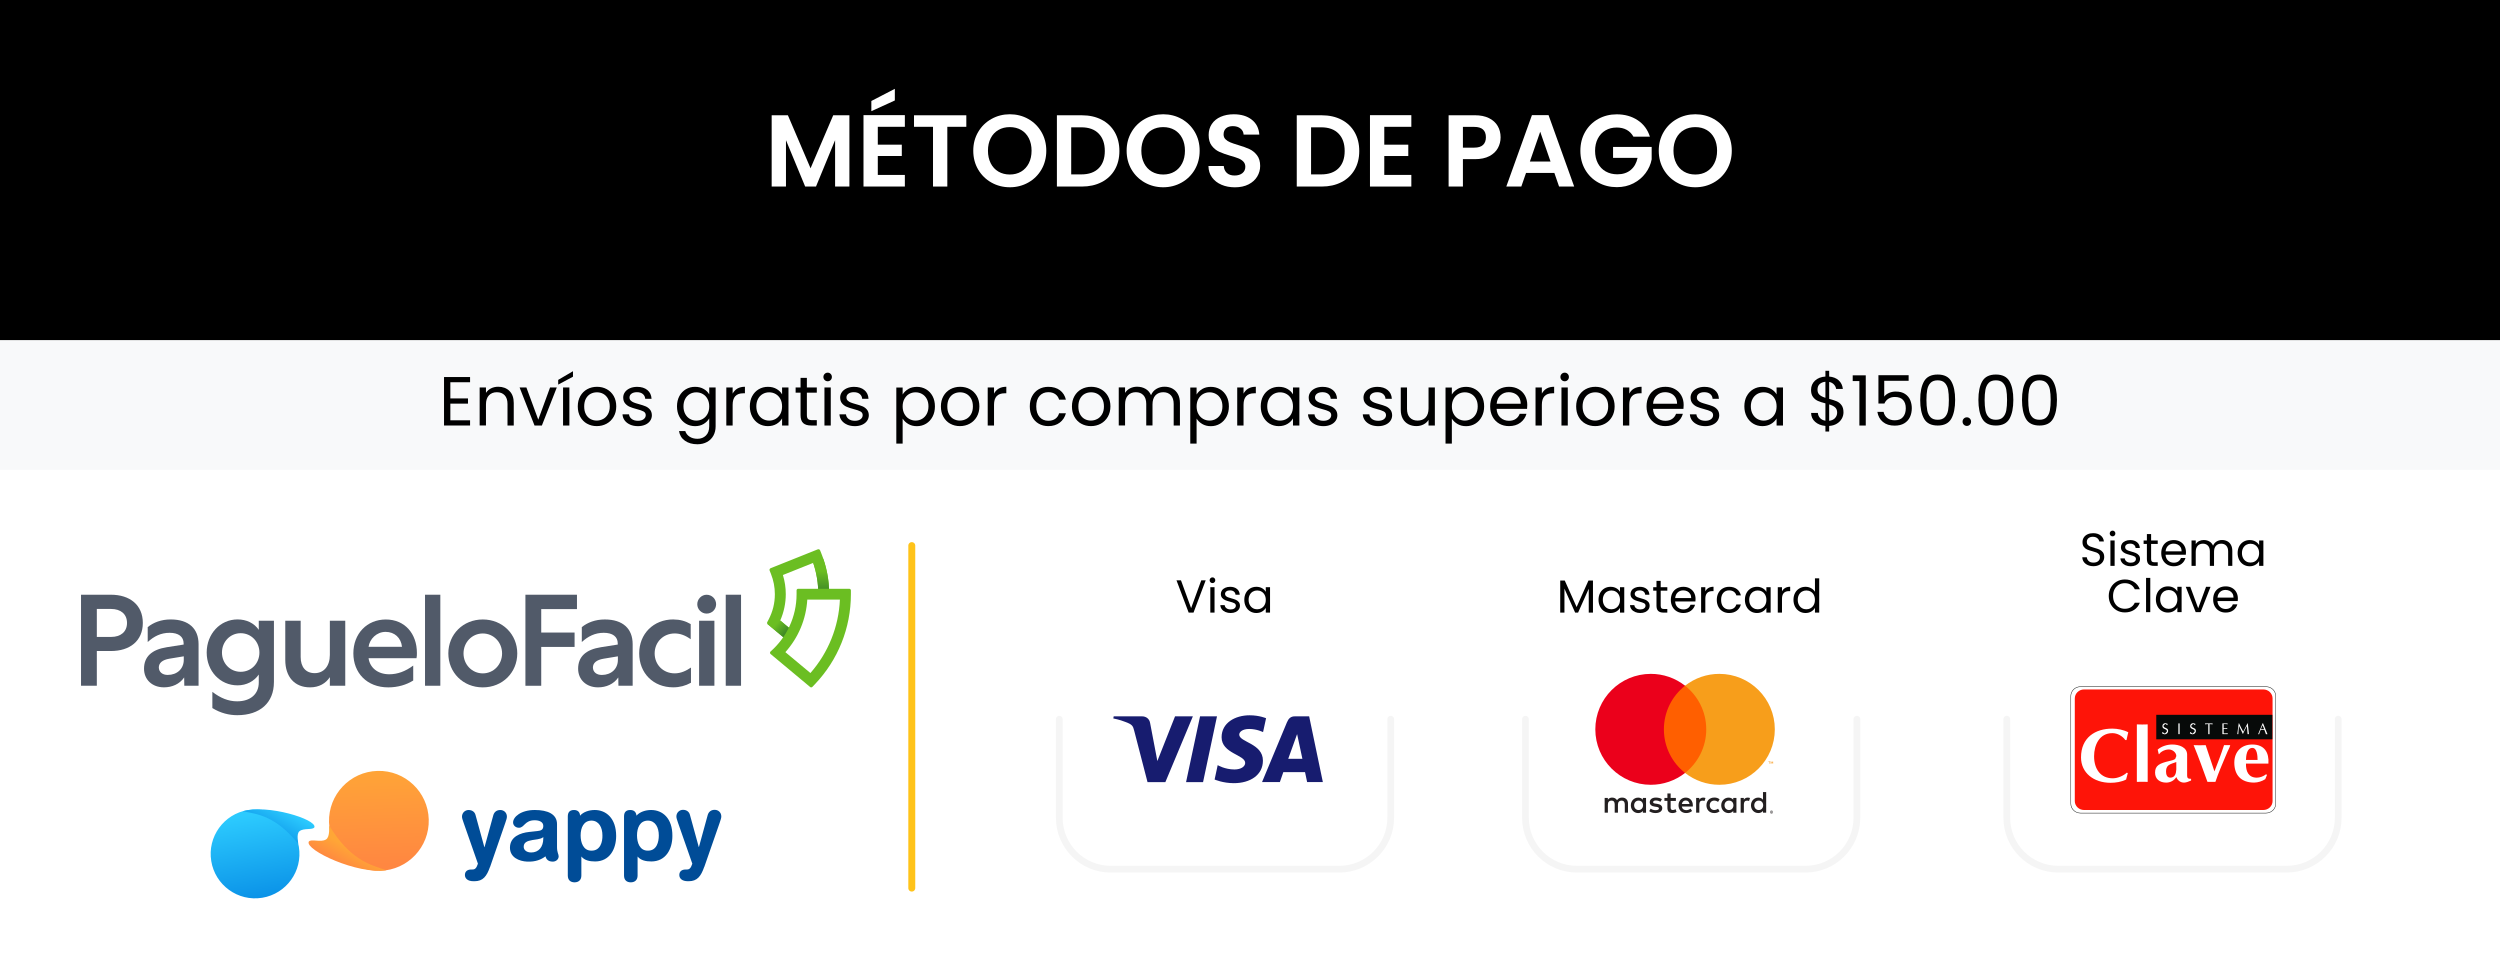 <svg viewBox="0 0 1080 413.75" xmlns:xlink="http://www.w3.org/1999/xlink" xmlns="http://www.w3.org/2000/svg" id="Capa_1"><defs><filter filterUnits="userSpaceOnUse" id="drop-shadow-1"><feOffset dy="3" dx="3"></feOffset><feGaussianBlur stdDeviation="3" result="blur"></feGaussianBlur><feFlood flood-opacity=".75" flood-color="#000"></feFlood><feComposite operator="in" in2="blur"></feComposite><feComposite in="SourceGraphic"></feComposite></filter><filter filterUnits="userSpaceOnUse" id="drop-shadow-2"><feOffset dy="3" dx="3"></feOffset><feGaussianBlur stdDeviation="3" result="blur-2"></feGaussianBlur><feFlood flood-opacity=".75" flood-color="#000"></feFlood><feComposite operator="in" in2="blur-2"></feComposite><feComposite in="SourceGraphic"></feComposite></filter><filter filterUnits="userSpaceOnUse" id="drop-shadow-3"><feOffset dy="3" dx="3"></feOffset><feGaussianBlur stdDeviation="3" result="blur-3"></feGaussianBlur><feFlood flood-opacity=".75" flood-color="#000"></feFlood><feComposite operator="in" in2="blur-3"></feComposite><feComposite in="SourceGraphic"></feComposite></filter><linearGradient gradientUnits="userSpaceOnUse" gradientTransform="translate(2393.94 1384.03) scale(1 -1)" y2="1137.4" x2="-2039.18" y1="1115.37" x1="-2039.18" id="Degradado_sin_nombre_3"><stop stop-color="#003d2c" offset="0"></stop><stop stop-color="#6bbe22" offset="1"></stop></linearGradient><linearGradient xlink:href="#Degradado_sin_nombre_3" y2="1114.46" x2="-2058.6" y1="1105.37" x1="-2048.39" id="Degradado_sin_nombre_3-2"></linearGradient><linearGradient gradientUnits="userSpaceOnUse" gradientTransform="translate(0 -229.32) scale(1 -1)" y2="-618.07" x2="113.42" y1="-581.53" x1="107.47" id="linear-gradient"><stop stop-color="#2ccafe" offset="0"></stop><stop stop-color="#0a91e7" offset="1"></stop></linearGradient><linearGradient xlink:href="#linear-gradient" y2="-591.71" x2="115.84" y1="-578.64" x1="122.79" id="linear-gradient-2"></linearGradient><linearGradient gradientUnits="userSpaceOnUse" gradientTransform="translate(0 -229.32) scale(1 -1)" y2="-561.32" x2="163.05" y1="-602.9" x1="164.2" id="linear-gradient-3"><stop stop-color="#ff8741" offset="0"></stop><stop stop-color="#ffa537" offset="1"></stop></linearGradient><linearGradient gradientUnits="userSpaceOnUse" gradientTransform="translate(0 -229.32) scale(1 -1)" y2="-596.01" x2="151.8" y1="-605.63" x1="146.5" id="linear-gradient-4"><stop stop-color="#ff8043" offset="0"></stop><stop stop-color="#ffa636" offset="1"></stop></linearGradient></defs><rect stroke-width="0" fill="#f8f9fa" height="85.79" width="1176.51" y="117.2" x="-48.26"></rect><rect stroke-width="0" fill="#000" height="148.71" width="1113.7" y="-1.79" x="-17.14"></rect><path stroke-width="2.91" stroke-linejoin="round" stroke-linecap="round" stroke="#f5f5f5" filter="url(#drop-shadow-1)" fill="none" d="M597.79,307.69v42.58c0,12.27-9.95,22.22-22.22,22.22h-98.74c-12.27,0-22.22-9.95-22.22-22.22v-42.58"></path><path stroke-width="0" fill="#171c6f" d="M539.9,309c-6.43,0-12.17,3.33-12.17,9.49,0,7.06,10.19,7.55,10.19,11.09,0,1.49-1.71,2.83-4.63,2.83-4.15,0-7.25-1.87-7.25-1.87l-1.33,6.21s3.57,1.58,8.31,1.58c7.03,0,12.56-3.49,12.56-9.75,0-7.46-10.23-7.93-10.23-11.22,0-1.17,1.4-2.45,4.32-2.45,3.29,0,5.97,1.36,5.97,1.36l1.3-6s-2.92-1.26-7.03-1.26ZM481.11,309.46l-.16.91s2.7.49,5.14,1.48c3.14,1.13,3.36,1.79,3.89,3.84l5.75,22.18h7.71l11.88-28.41h-7.7l-7.64,19.31-3.12-16.37c-.29-1.87-1.73-2.94-3.5-2.94h-12.27ZM518.42,309.46l-6.04,28.41h7.34l6.02-28.41h-7.32ZM559.35,309.46c-1.77,0-2.71.95-3.4,2.6l-10.75,25.8h7.7l1.49-4.3h9.38l.91,4.3h6.79l-5.92-28.41h-6.19ZM560.35,317.13l2.28,10.66h-6.11l3.83-10.66Z"></path><path stroke-width="2.91" stroke-linejoin="round" stroke-linecap="round" stroke="#f5f5f5" filter="url(#drop-shadow-2)" fill="none" d="M799.18,307.69v42.58c0,12.27-9.95,22.22-22.22,22.22h-98.74c-12.27,0-22.22-9.95-22.22-22.22v-42.58"></path><path stroke-width="0" fill="#231f20" d="M765.19,350.61v.16h.14s.05,0,.08-.02c.02-.01.03-.04.03-.06,0-.02-.01-.04-.03-.06-.02-.01-.05-.02-.08-.02h-.14ZM765.33,350.5c.06,0,.12.01.17.05.04.03.06.08.06.14,0,.05-.02.09-.05.12-.04.03-.09.05-.14.06l.19.22h-.15l-.18-.22h-.06v.22h-.12v-.59h.27,0ZM765.29,351.29c.07,0,.13-.01.19-.04.06-.02.11-.06.16-.11.04-.04.08-.1.11-.16.05-.12.05-.26,0-.38-.03-.06-.06-.11-.11-.16-.04-.04-.1-.08-.16-.11-.06-.02-.13-.04-.19-.04-.07,0-.13.01-.19.04-.06.02-.11.06-.16.11-.14.14-.18.36-.1.54.02.06.06.11.1.16.05.04.1.08.16.11.06.03.13.04.19.04M765.29,350.17c.17,0,.33.07.46.19.06.06.11.13.14.2.07.16.07.33,0,.49-.03.08-.08.14-.14.2-.06.06-.13.1-.2.14-.08.03-.16.05-.25.05-.09,0-.17-.02-.25-.05-.08-.03-.15-.08-.21-.14-.06-.06-.1-.13-.14-.21-.07-.16-.07-.33,0-.49.03-.08.08-.14.14-.2.06-.06.13-.1.21-.14.08-.03.17-.05.25-.05M705.94,347.9c0-1.12.73-2.04,1.93-2.04s1.92.88,1.92,2.04-.77,2.04-1.92,2.04-1.93-.92-1.93-2.04M711.09,347.9v-3.18h-1.38v.78c-.44-.57-1.1-.93-2.01-.93-1.78,0-3.18,1.4-3.18,3.34s1.4,3.34,3.18,3.34c.9,0,1.57-.36,2.01-.93v.77h1.38v-3.18h0ZM757.84,347.9c0-1.12.73-2.04,1.93-2.04s1.92.88,1.92,2.04-.77,2.04-1.92,2.04-1.93-.92-1.93-2.04M762.99,347.9v-5.74h-1.38v3.33c-.44-.57-1.1-.93-2.01-.93-1.78,0-3.18,1.4-3.18,3.34s1.4,3.34,3.18,3.34c.91,0,1.57-.36,2.01-.93v.77h1.38v-3.18ZM728.26,345.8c.89,0,1.46.56,1.61,1.54h-3.3c.15-.92.71-1.54,1.69-1.54M728.29,344.56c-1.86,0-3.17,1.36-3.17,3.34s1.36,3.34,3.26,3.34c.96,0,1.84-.24,2.61-.89l-.68-1.03c-.53.43-1.21.67-1.85.67-.89,0-1.7-.41-1.9-1.56h4.72c.01-.17.03-.35.03-.53-.01-1.98-1.24-3.34-3.02-3.34M744.99,347.9c0-1.12.73-2.04,1.93-2.04s1.92.88,1.92,2.04-.77,2.04-1.92,2.04-1.93-.92-1.93-2.04M750.14,347.9v-3.18h-1.38v.78c-.44-.57-1.1-.93-2.01-.93-1.78,0-3.18,1.4-3.18,3.34s1.4,3.34,3.18,3.34c.91,0,1.57-.36,2.01-.93v.77h1.38v-3.18h0ZM737.18,347.9c0,1.93,1.34,3.34,3.39,3.34.96,0,1.6-.21,2.29-.76l-.66-1.12c-.52.37-1.06.57-1.67.57-1.1-.01-1.92-.81-1.92-2.04s.81-2.02,1.92-2.04c.6,0,1.15.2,1.67.57l.66-1.12c-.69-.55-1.33-.76-2.29-.76-2.05,0-3.39,1.41-3.39,3.34M755.01,344.56c-.8,0-1.32.37-1.68.93v-.77h-1.37v6.36h1.39v-3.57c0-1.05.45-1.64,1.36-1.64.3,0,.59.05.87.16l.43-1.3c-.31-.12-.71-.17-.99-.17M717.93,345.22c-.67-.44-1.58-.67-2.59-.67-1.61,0-2.65.77-2.65,2.04,0,1.04.77,1.68,2.2,1.88l.65.09c.76.11,1.12.31,1.12.67,0,.49-.5.77-1.45.77s-1.65-.31-2.12-.67l-.65,1.08c.76.56,1.72.83,2.75.83,1.84,0,2.9-.87,2.9-2.08,0-1.12-.84-1.7-2.22-1.9l-.65-.09c-.6-.08-1.08-.2-1.08-.62,0-.47.45-.75,1.21-.75.81,0,1.6.31,1.98.55l.6-1.12h0ZM735.78,344.56c-.8,0-1.32.37-1.68.93v-.77h-1.37v6.36h1.38v-3.57c0-1.05.45-1.64,1.36-1.64.3,0,.59.05.87.16l.43-1.3c-.31-.12-.71-.17-.99-.17M723.98,344.72h-2.26v-1.93h-1.4v1.93h-1.29v1.26h1.29v2.9c0,1.48.57,2.36,2.21,2.36.6,0,1.29-.19,1.73-.49l-.4-1.18c-.41.24-.87.36-1.22.36-.69,0-.92-.43-.92-1.06v-2.87h2.26v-1.27ZM703.29,351.08v-3.99c0-1.5-.96-2.52-2.5-2.53-.81-.01-1.65.24-2.24,1.13-.44-.71-1.13-1.13-2.1-1.13-.68,0-1.34.2-1.86.94v-.79h-1.38v6.36h1.4v-3.53c0-1.1.61-1.69,1.56-1.69s1.38.6,1.38,1.68v3.54h1.4v-3.53c0-1.1.64-1.69,1.56-1.69s1.4.6,1.4,1.68v3.54h1.4Z"></path><path stroke-width="0" fill="#f79410" d="M765.98,329.92v-.93h-.24l-.28.64-.28-.64h-.24v.93h.17v-.7l.26.6h.18l.26-.61v.7h.17,0ZM764.44,329.92v-.77h.31v-.16h-.79v.16h.31v.77h.17Z"></path><path stroke-width="0" fill="#ff5f00" d="M738.44,333.91h-20.97v-37.68h20.97v37.68Z"></path><path stroke-width="0" fill="#eb001b" d="M718.8,315.07c0-7.64,3.58-14.45,9.15-18.84-4.22-3.33-9.44-5.13-14.81-5.12-13.23,0-23.96,10.73-23.96,23.96s10.73,23.96,23.96,23.96c5.37,0,10.59-1.8,14.81-5.12-5.57-4.39-9.15-11.2-9.15-18.84"></path><path stroke-width="0" fill="#f79e1b" d="M766.72,315.07c0,13.23-10.73,23.96-23.96,23.96-5.37,0-10.59-1.8-14.81-5.12,5.57-4.39,9.15-11.2,9.15-18.84s-3.58-14.45-9.15-18.84c4.22-3.33,9.44-5.13,14.81-5.12,13.23,0,23.96,10.73,23.96,23.96"></path><path stroke-width="2.91" stroke-linejoin="round" stroke-linecap="round" stroke="#f5f5f5" filter="url(#drop-shadow-3)" fill="none" d="M1007.11,307.68v42.58c0,12.27-9.95,22.22-22.22,22.22h-98.74c-12.27,0-22.22-9.95-22.22-22.22v-42.58"></path><path stroke-width="0" fill="#fff" d="M978.96,351.24c2.3,0,4.15-1.81,4.15-4.03v-46.5c0-2.23-1.85-4.05-4.15-4.05h-80.23c-2.28,0-4.14,1.82-4.14,4.05v46.5c0,2.22,1.85,4.03,4.14,4.03h80.23"></path><path stroke-width="0" fill="#070a09" d="M978.96,351.24v.11c2.33-.03,4.24-1.84,4.24-4.15v-46.5c0-2.3-1.91-4.14-4.24-4.14h-80.23c-2.33,0-4.23,1.84-4.23,4.14v46.5c0,2.3,1.9,4.12,4.23,4.15h80.23v-.2h-80.23c-2.24,0-4.02-1.78-4.05-3.95v-46.5c.02-2.19,1.81-3.94,4.05-3.94h80.23c2.24,0,4.05,1.76,4.06,3.94v46.5c0,2.17-1.82,3.95-4.06,3.95v.08"></path><path stroke-width="0" fill="#fe1408" d="M977.74,349.92c2.21,0,4.01-1.73,4.01-3.85v-44.35c0-2.15-1.8-3.88-4.01-3.88h-77.43c-2.19,0-4,1.73-4,3.88v44.35c0,2.12,1.81,3.85,4,3.85h77.43"></path><rect stroke-width="0" fill="#070a09" height="10.58" width="50.14" y="308.8" x="931.51"></rect><path stroke-width="0" fill="#fff" d="M919.21,333.98l-.74,2.8c-2.05,1-4.45,1.39-6.71,1.39-7.27,0-12.76-4.29-12.76-10.98,0-8.54,6.12-12.43,13.51-12.43,2.26,0,4.94.55,6.9,1.58-.31,1.14-.49,2.26-.76,3.38h-.49c-1.26-1.75-3.4-3-5.62-3-5.64,0-7.9,5.18-7.9,10,0,5.57,2.85,9.51,8.07,9.51,2.1,0,4.54-1.03,6.07-2.44l.43.19"></path><path stroke-width="0" fill="#fff" d="M927.8,337.77c-.78-.06-3.91-.06-4.68,0v-24.83c.78.07,3.91.07,4.68,0v24.83"></path><path stroke-width="0" fill="#fff" d="M944.83,334.89c0,1.22.36,1.6,1.72,1.55v.74c-.8.37-2.11.91-3.04.91-1.59,0-2.81-.99-3.35-2.4-.88,1.49-2.59,2.4-4.34,2.4-2.77,0-4.83-1.48-4.83-4.32,0-3.12,1.95-4.02,6.2-5.02.86-.19,1.73-.39,2.47-.86l.51-1.26c0-1.55-1.66-2.86-3.22-2.86-2.16,0-3.94,1.42-4.15,2.01h-.23l-.45-1.95c1.63-1.45,4.15-2.2,6.28-2.2,2.86,0,6.44,1.12,6.44,4.38v8.88M940.16,329.2c-.85.37-2.37.67-3.35,1.4-.89.69-1.08,1.68-1.08,2.73,0,1.2.4,2.61,1.84,2.61,2.08,0,2.51-1.92,2.59-3.54v-3.2Z"></path><path stroke-width="0" fill="#fff" d="M956.64,333.25c1.47-3.72,2.9-7.48,4.15-11.35h2.67l-.23.81c-.65,1.27-1.17,2.52-1.72,3.83-1.52,3.65-3.13,7.28-4.45,11.23h-3.44c-1.91-5.31-3.77-10.5-5.97-15.87.86.08,4.34.08,5.2,0l3.79,11.35"></path><path stroke-width="0" fill="#fff" d="M970.26,329.88c-.1,3.37,1.11,6.07,4.7,6.07,1.39,0,2.91-.61,3.98-1.47l.4.29-.75,1.83c-1.35.89-3.18,1.48-4.84,1.48-5.63,0-8.53-3.27-8.53-8.62,0-4.54,2.87-7.83,7.78-7.83,5.31,0,7.3,3.56,6.95,8.25h-9.69M975.27,328.3c0-1.75-.22-5.2-2.23-5.2-2.49,0-2.72,3.45-2.78,5.2h5.01Z"></path><path stroke-width="0" fill="#fff" d="M934.2,316.22l1.04.72.89-1c0-1.26-1.98-.71-1.98-2.25,0-.88.65-1.29,1.39-1.29l.91.32-.17.54h-.06l-.79-.58-.81.79c0,1.26,2.01.75,2.01,2.2,0,.97-.7,1.56-1.57,1.56l-1.03-.38.12-.64h.06"></path><polyline stroke-width="0" fill="#fff" points="941.05 312.5 941.33 312.52 941.61 312.5 941.61 317.16 941.33 317.14 941.05 317.16 941.05 312.5"></polyline><path stroke-width="0" fill="#fff" d="M946.21,316.22l1.03.72.89-1c0-1.26-1.99-.71-1.99-2.25,0-.88.65-1.29,1.42-1.29l.9.32-.18.54h-.07l-.76-.58-.83.79c0,1.26,2.01.75,2.01,2.2,0,.97-.7,1.56-1.58,1.56l-1.01-.38.1-.64h.07"></path><path stroke-width="0" fill="#fff" d="M954.52,317.17l-.27-.02-.28.02v-4.36c-.64,0-1.04.06-1.41.11l.04-.22-.04-.2h3.3l-.02.2.02.22-1.34-.11v4.36"></path><polyline stroke-width="0" fill="#fff" points="960.63 314.51 961.63 314.51 962.19 314.5 962.17 314.66 962.19 314.85 961.63 314.82 960.63 314.82 960.63 316.81 961.78 316.79 962.39 316.72 962.34 316.91 962.39 317.14 960.07 317.14 960.07 312.5 962.33 312.5 962.31 312.7 962.33 312.92 961.77 312.81 961.13 312.81 960.63 312.81 960.63 314.51"></polyline><path stroke-width="0" fill="#fff" d="M971.05,312.5c.15,1.68.33,3.34.5,4.66h-.3s-.29,0-.29,0c-.11-1.36-.22-2.84-.31-3.52-.75,1.39-1.3,2.5-1.69,3.43h-.06l-.35-.79c-.4-.89-.83-1.78-1.29-2.65-.13,1.34-.31,2.66-.31,3.52h-.22s-.23,0-.23,0c.17-1.08.55-3.95.62-4.66h.16c.49,1.08,1.1,2.36,1.81,3.58.58-1.18,1.18-2.37,1.82-3.58h.13"></path><path stroke-width="0" fill="#fff" d="M979.54,317.16h-.34s-.33,0-.33,0c-.19-.56-.42-1.21-.66-1.84h-1.61c-.24.59-.46,1.19-.64,1.84h-.23s-.22,0-.22,0l1.96-4.75h.14l1.93,4.75M977.41,313.28l-.7,1.74h1.4l-.7-1.74Z"></path><path stroke-width="0" fill="#000" d="M901.91,244.1c-.73-.33-1.3-.78-1.71-1.36-.41-.58-.63-1.25-.64-2.01h1.94c.07.65.34,1.2.81,1.65.47.45,1.16.67,2.07.67s1.55-.22,2.05-.65c.5-.43.75-.99.75-1.67,0-.53-.15-.97-.44-1.3s-.66-.59-1.1-.76c-.44-.17-1.03-.36-1.78-.56-.92-.24-1.66-.48-2.21-.72s-1.03-.62-1.42-1.13c-.39-.51-.59-1.2-.59-2.07,0-.76.19-1.43.58-2.02.39-.59.93-1.04,1.63-1.36.7-.32,1.5-.48,2.41-.48,1.31,0,2.38.33,3.21.98.83.65,1.3,1.52,1.41,2.6h-2c-.07-.53-.35-1-.84-1.41-.49-.41-1.15-.61-1.96-.61-.76,0-1.38.2-1.86.59s-.72.94-.72,1.65c0,.51.14.92.43,1.24.29.32.64.56,1.06.73s1.01.36,1.77.57c.92.25,1.66.5,2.22.75.56.25,1.04.63,1.44,1.14s.6,1.21.6,2.09c0,.68-.18,1.32-.54,1.92-.36.6-.89,1.09-1.6,1.46-.71.37-1.54.56-2.5.56s-1.74-.16-2.47-.49Z"></path><path stroke-width="0" fill="#000" d="M911.76,231.35c-.24-.24-.36-.53-.36-.88s.12-.64.36-.88c.24-.24.53-.36.88-.36s.62.12.85.36c.23.24.35.53.35.88s-.12.64-.35.88c-.23.24-.52.36-.85.36s-.64-.12-.88-.36ZM913.52,233.49v10.96h-1.82v-10.96h1.82Z"></path><path stroke-width="0" fill="#000" d="M918.24,244.2c-.67-.29-1.19-.69-1.58-1.2-.39-.51-.6-1.1-.64-1.77h1.88c.05.55.31.99.77,1.34.46.35,1.06.52,1.81.52.69,0,1.24-.15,1.64-.46s.6-.69.6-1.16-.21-.84-.64-1.07c-.43-.23-1.09-.46-1.98-.69-.81-.21-1.48-.43-1.99-.65s-.95-.55-1.32-.98c-.37-.43-.55-1-.55-1.71,0-.56.17-1.07.5-1.54.33-.47.81-.84,1.42-1.11s1.31-.41,2.1-.41c1.21,0,2.19.31,2.94.92s1.15,1.45,1.2,2.52h-1.82c-.04-.57-.27-1.03-.69-1.38-.42-.35-.98-.52-1.69-.52-.65,0-1.17.14-1.56.42s-.58.65-.58,1.1c0,.36.12.66.35.89.23.23.53.42.88.56s.84.3,1.47.47c.79.21,1.43.42,1.92.63.49.21.92.52,1.27.93s.54.95.55,1.62c0,.6-.17,1.14-.5,1.62-.33.48-.8.86-1.41,1.13-.61.27-1.3.41-2.09.41-.84,0-1.59-.14-2.26-.43Z"></path><path stroke-width="0" fill="#000" d="M929.28,234.99v6.46c0,.53.11.91.34,1.13.23.22.62.33,1.18.33h1.34v1.54h-1.64c-1.01,0-1.77-.23-2.28-.7-.51-.47-.76-1.23-.76-2.3v-6.46h-1.42v-1.5h1.42v-2.76h1.82v2.76h2.86v1.5h-2.86Z"></path><path stroke-width="0" fill="#000" d="M944.28,239.65h-8.76c.07,1.08.44,1.92,1.11,2.53s1.49.91,2.45.91c.79,0,1.44-.18,1.97-.55.53-.37.9-.86,1.11-1.47h1.96c-.29,1.05-.88,1.91-1.76,2.57s-1.97.99-3.28.99c-1.04,0-1.97-.23-2.79-.7s-1.46-1.13-1.93-1.99-.7-1.86-.7-2.99.23-2.13.68-2.98,1.09-1.51,1.91-1.97c.82-.46,1.76-.69,2.83-.69s1.96.23,2.76.68c.8.45,1.42,1.08,1.85,1.87.43.79.65,1.69.65,2.69,0,.35-.02.71-.06,1.1ZM942,236.38c-.31-.5-.72-.88-1.25-1.14-.53-.26-1.11-.39-1.75-.39-.92,0-1.71.29-2.35.88s-1.02,1.4-1.11,2.44h6.92c0-.69-.15-1.29-.46-1.79Z"></path><path stroke-width="0" fill="#000" d="M962.2,233.82c.67.35,1.19.88,1.58,1.59.39.71.58,1.57.58,2.58v6.46h-1.8v-6.2c0-1.09-.27-1.93-.81-2.51-.54-.58-1.27-.87-2.19-.87s-1.7.3-2.26.91c-.56.61-.84,1.48-.84,2.63v6.04h-1.8v-6.2c0-1.09-.27-1.93-.81-2.51-.54-.58-1.27-.87-2.19-.87s-1.7.3-2.26.91c-.56.61-.84,1.48-.84,2.63v6.04h-1.82v-10.96h1.82v1.58c.36-.57.84-1.01,1.45-1.32.61-.31,1.28-.46,2.01-.46.92,0,1.73.21,2.44.62.71.41,1.23,1.02,1.58,1.82.31-.77.81-1.37,1.52-1.8.71-.43,1.49-.64,2.36-.64s1.61.18,2.28.53Z"></path><path stroke-width="0" fill="#000" d="M967.34,235.98c.45-.85,1.08-1.5,1.87-1.97s1.68-.7,2.65-.7,1.79.21,2.5.62,1.23.93,1.58,1.56v-2h1.84v10.96h-1.84v-2.04c-.36.64-.9,1.17-1.61,1.59-.71.42-1.54.63-2.49.63s-1.85-.24-2.64-.72c-.79-.48-1.41-1.15-1.86-2.02-.45-.87-.68-1.85-.68-2.96s.23-2.1.68-2.95ZM975.44,236.79c-.33-.61-.78-1.08-1.35-1.41-.57-.33-1.19-.49-1.87-.49s-1.3.16-1.86.48c-.56.32-1.01.79-1.34,1.4-.33.61-.5,1.33-.5,2.16s.17,1.57.5,2.19c.33.62.78,1.09,1.34,1.42.56.33,1.18.49,1.86.49s1.3-.16,1.87-.49c.57-.33,1.02-.8,1.35-1.42.33-.62.5-1.34.5-2.17s-.17-1.55-.5-2.16Z"></path><path stroke-width="0" fill="#000" d="M911.9,253.8c.61-1.09,1.45-1.94,2.51-2.55,1.06-.61,2.24-.92,3.53-.92,1.52,0,2.85.37,3.98,1.1s1.96,1.77,2.48,3.12h-2.18c-.39-.84-.94-1.49-1.67-1.94s-1.6-.68-2.61-.68-1.85.23-2.62.68c-.77.45-1.38,1.1-1.82,1.93-.44.83-.66,1.81-.66,2.93s.22,2.08.66,2.91c.44.83,1.05,1.48,1.82,1.93.77.45,1.65.68,2.62.68s1.88-.22,2.61-.67c.73-.45,1.28-1.09,1.67-1.93h2.18c-.52,1.33-1.35,2.36-2.48,3.09s-2.46,1.09-3.98,1.09c-1.29,0-2.47-.3-3.53-.91-1.06-.61-1.9-1.45-2.51-2.53-.61-1.08-.92-2.3-.92-3.66s.31-2.58.92-3.67Z"></path><path stroke-width="0" fill="#000" d="M928.92,249.65v14.8h-1.82v-14.8h1.82Z"></path><path stroke-width="0" fill="#000" d="M932.02,255.98c.45-.85,1.08-1.5,1.87-1.97s1.68-.7,2.65-.7,1.79.21,2.5.62,1.23.93,1.58,1.56v-2h1.84v10.96h-1.84v-2.04c-.36.64-.9,1.17-1.61,1.59-.71.42-1.54.63-2.49.63s-1.85-.24-2.64-.72c-.79-.48-1.41-1.15-1.86-2.02-.45-.87-.68-1.85-.68-2.96s.23-2.1.68-2.95ZM940.12,256.79c-.33-.61-.78-1.08-1.35-1.41-.57-.33-1.19-.49-1.87-.49s-1.3.16-1.86.48c-.56.32-1.01.79-1.34,1.4-.33.61-.5,1.33-.5,2.16s.17,1.57.5,2.19c.33.62.78,1.09,1.34,1.42.56.33,1.18.49,1.86.49s1.3-.16,1.87-.49c.57-.33,1.02-.8,1.35-1.42.33-.62.5-1.34.5-2.17s-.17-1.55-.5-2.16Z"></path><path stroke-width="0" fill="#000" d="M949.62,262.77l3.4-9.28h1.94l-4.3,10.96h-2.12l-4.3-10.96h1.96l3.42,9.28Z"></path><path stroke-width="0" fill="#000" d="M966.7,259.65h-8.76c.07,1.08.44,1.92,1.11,2.53s1.49.91,2.45.91c.79,0,1.44-.18,1.97-.55.53-.37.9-.86,1.11-1.47h1.96c-.29,1.05-.88,1.91-1.76,2.57s-1.97.99-3.28.99c-1.04,0-1.97-.23-2.79-.7s-1.46-1.13-1.93-1.99-.7-1.86-.7-2.99.23-2.13.68-2.98,1.09-1.51,1.91-1.97c.82-.46,1.76-.69,2.83-.69s1.96.23,2.76.68c.8.45,1.42,1.08,1.85,1.87.43.79.65,1.69.65,2.69,0,.35-.02.71-.06,1.1ZM964.42,256.38c-.31-.5-.72-.88-1.25-1.14-.53-.26-1.11-.39-1.75-.39-.92,0-1.71.29-2.35.88s-1.02,1.4-1.11,2.44h6.92c0-.69-.15-1.29-.46-1.79Z"></path><line stroke-width="3" stroke-linejoin="round" stroke-linecap="round" stroke="#ffc31a" fill="none" y2="383.66" x2="393.89" y1="235.7" x1="393.89"></line><path stroke-width="0" fill="#fff" d="M366.94,49.8v30.79h-6.18v-20.03l-8.25,20.03h-4.68l-8.29-20.03v20.03h-6.18v-30.79h7.01l9.79,22.9,9.79-22.9h6.97Z"></path><path stroke-width="0" fill="#fff" d="M379.21,54.78v7.72h10.37v4.9h-10.37v8.16h11.69v5.03h-17.87v-30.84h17.87v5.03h-11.69ZM386.57,43.4l-10.15,4.63v-4.41l10.15-5.25v5.03Z"></path><path stroke-width="0" fill="#fff" d="M417.45,49.8v4.98h-8.21v25.81h-6.18v-25.81h-8.21v-4.98h22.59Z"></path><path stroke-width="0" fill="#fff" d="M428.31,78.87c-2.41-1.35-4.32-3.23-5.74-5.62-1.41-2.4-2.12-5.11-2.12-8.14s.71-5.7,2.12-8.1c1.41-2.4,3.32-4.27,5.74-5.62,2.41-1.35,5.06-2.03,7.94-2.03s5.57.68,7.96,2.03c2.4,1.35,4.29,3.23,5.69,5.62,1.4,2.4,2.1,5.1,2.1,8.1s-.7,5.74-2.1,8.14c-1.4,2.4-3.3,4.27-5.71,5.62-2.41,1.35-5.06,2.03-7.94,2.03s-5.53-.68-7.94-2.03ZM441.14,74.13c1.41-.84,2.51-2.04,3.31-3.6.79-1.56,1.19-3.37,1.19-5.43s-.4-3.86-1.19-5.4c-.79-1.54-1.9-2.73-3.31-3.55-1.41-.82-3.04-1.24-4.9-1.24s-3.49.41-4.92,1.24c-1.43.82-2.54,2.01-3.33,3.55-.79,1.54-1.19,3.35-1.19,5.4s.4,3.87,1.19,5.43c.79,1.56,1.9,2.76,3.33,3.6,1.43.84,3.07,1.26,4.92,1.26s3.49-.42,4.9-1.26Z"></path><path stroke-width="0" fill="#fff" d="M475.88,51.7c2.46,1.26,4.35,3.07,5.69,5.4s2.01,5.05,2.01,8.14-.67,5.79-2.01,8.09c-1.34,2.31-3.24,4.1-5.69,5.36-2.46,1.27-5.3,1.9-8.54,1.9h-10.76v-30.79h10.76c3.23,0,6.08.63,8.54,1.9ZM474.63,72.69c1.76-1.76,2.65-4.25,2.65-7.46s-.88-5.71-2.65-7.52c-1.76-1.81-4.26-2.71-7.5-2.71h-4.37v20.34h4.37c3.24,0,5.74-.88,7.5-2.65Z"></path><path stroke-width="0" fill="#fff" d="M494.56,78.87c-2.41-1.35-4.32-3.23-5.74-5.62-1.41-2.4-2.12-5.11-2.12-8.14s.71-5.7,2.12-8.1c1.41-2.4,3.32-4.27,5.74-5.62,2.41-1.35,5.06-2.03,7.94-2.03s5.57.68,7.96,2.03c2.4,1.35,4.29,3.23,5.69,5.62,1.4,2.4,2.1,5.1,2.1,8.1s-.7,5.74-2.1,8.14c-1.4,2.4-3.3,4.27-5.71,5.62-2.41,1.35-5.06,2.03-7.94,2.03s-5.53-.68-7.94-2.03ZM507.4,74.13c1.41-.84,2.51-2.04,3.31-3.6.79-1.56,1.19-3.37,1.19-5.43s-.4-3.86-1.19-5.4c-.79-1.54-1.9-2.73-3.31-3.55-1.41-.82-3.04-1.24-4.9-1.24s-3.49.41-4.92,1.24c-1.43.82-2.54,2.01-3.33,3.55-.79,1.54-1.19,3.35-1.19,5.4s.4,3.87,1.19,5.43c.79,1.56,1.9,2.76,3.33,3.6,1.43.84,3.07,1.26,4.92,1.26s3.49-.42,4.9-1.26Z"></path><path stroke-width="0" fill="#fff" d="M527.67,79.8c-1.72-.73-3.08-1.79-4.08-3.18-1-1.38-1.52-3.01-1.54-4.9h6.62c.09,1.26.54,2.26,1.34,3,.81.74,1.92,1.1,3.33,1.1s2.57-.35,3.4-1.04,1.24-1.6,1.24-2.71c0-.91-.28-1.66-.84-2.25-.56-.59-1.26-1.05-2.1-1.39-.84-.34-1.99-.71-3.46-1.12-2-.59-3.62-1.17-4.87-1.74-1.25-.57-2.32-1.44-3.22-2.6-.9-1.16-1.35-2.71-1.35-4.65,0-1.82.46-3.41,1.37-4.76.91-1.35,2.19-2.39,3.84-3.11,1.65-.72,3.53-1.08,5.65-1.08,3.18,0,5.76.77,7.74,2.32,1.99,1.54,3.08,3.7,3.29,6.46h-6.79c-.06-1.06-.51-1.93-1.35-2.62-.84-.69-1.95-1.04-3.33-1.04-1.21,0-2.17.31-2.89.93s-1.08,1.52-1.08,2.69c0,.82.27,1.51.82,2.05.54.54,1.22.99,2.03,1.32.81.34,1.95.73,3.42,1.17,2,.59,3.63,1.18,4.9,1.76,1.26.59,2.35,1.47,3.26,2.65.91,1.18,1.37,2.72,1.37,4.63,0,1.65-.43,3.18-1.28,4.59-.85,1.41-2.1,2.54-3.75,3.38-1.65.84-3.6,1.26-5.87,1.26-2.15,0-4.08-.37-5.8-1.1Z"></path><path stroke-width="0" fill="#fff" d="M579.5,51.7c2.46,1.26,4.35,3.07,5.69,5.4s2.01,5.05,2.01,8.14-.67,5.79-2.01,8.09c-1.34,2.31-3.24,4.1-5.69,5.36-2.46,1.27-5.3,1.9-8.54,1.9h-10.76v-30.79h10.76c3.23,0,6.08.63,8.54,1.9ZM578.25,72.69c1.76-1.76,2.65-4.25,2.65-7.46s-.88-5.71-2.65-7.52c-1.76-1.81-4.26-2.71-7.5-2.71h-4.37v20.34h4.37c3.24,0,5.74-.88,7.5-2.65Z"></path><path stroke-width="0" fill="#fff" d="M598.01,54.78v7.72h10.37v4.9h-10.37v8.16h11.69v5.03h-17.87v-30.84h17.87v5.03h-11.69Z"></path><path stroke-width="0" fill="#fff" d="M647.09,63.96c-.78,1.44-2,2.6-3.66,3.48s-3.76,1.32-6.29,1.32h-5.16v11.82h-6.18v-30.79h11.34c2.38,0,4.41.41,6.09,1.24,1.68.82,2.93,1.96,3.77,3.4.84,1.44,1.26,3.07,1.26,4.9,0,1.65-.39,3.19-1.17,4.63ZM640.67,62.61c.82-.78,1.24-1.87,1.24-3.29,0-3-1.68-4.5-5.03-4.5h-4.9v8.96h4.9c1.71,0,2.97-.39,3.79-1.17Z"></path><path stroke-width="0" fill="#fff" d="M671.5,74.72h-12.26l-2.03,5.87h-6.49l11.07-30.84h7.19l11.07,30.84h-6.53l-2.03-5.87ZM669.83,69.78l-4.46-12.88-4.46,12.88h8.91Z"></path><path stroke-width="0" fill="#fff" d="M705.65,59.06c-.71-1.29-1.68-2.28-2.91-2.96-1.23-.68-2.68-1.01-4.32-1.01-1.82,0-3.44.41-4.85,1.24-1.41.82-2.51,2-3.31,3.53-.79,1.53-1.19,3.29-1.19,5.29s.4,3.85,1.21,5.38c.81,1.53,1.93,2.71,3.38,3.53,1.44.82,3.12,1.24,5.03,1.24,2.35,0,4.28-.62,5.78-1.88,1.5-1.25,2.49-2.99,2.96-5.23h-10.59v-4.72h16.68v5.38c-.41,2.15-1.29,4.13-2.65,5.96-1.35,1.82-3.1,3.29-5.23,4.39-2.13,1.1-4.52,1.65-7.17,1.65-2.97,0-5.65-.67-8.05-2.01-2.4-1.34-4.28-3.2-5.65-5.58-1.37-2.38-2.05-5.09-2.05-8.12s.68-5.74,2.05-8.14c1.37-2.4,3.25-4.26,5.65-5.6,2.4-1.34,5.07-2.01,8.01-2.01,3.47,0,6.48.85,9.04,2.54,2.56,1.69,4.32,4.07,5.29,7.12h-7.1Z"></path><path stroke-width="0" fill="#fff" d="M724.44,78.87c-2.41-1.35-4.32-3.23-5.74-5.62-1.41-2.4-2.12-5.11-2.12-8.14s.71-5.7,2.12-8.1c1.41-2.4,3.32-4.27,5.74-5.62,2.41-1.35,5.06-2.03,7.94-2.03s5.57.68,7.96,2.03c2.4,1.35,4.29,3.23,5.69,5.62,1.4,2.4,2.1,5.1,2.1,8.1s-.7,5.74-2.1,8.14c-1.4,2.4-3.3,4.27-5.71,5.62-2.41,1.35-5.06,2.03-7.94,2.03s-5.53-.68-7.94-2.03ZM737.28,74.13c1.41-.84,2.51-2.04,3.31-3.6.79-1.56,1.19-3.37,1.19-5.43s-.4-3.86-1.19-5.4c-.79-1.54-1.9-2.73-3.31-3.55-1.41-.82-3.04-1.24-4.9-1.24s-3.49.41-4.92,1.24c-1.43.82-2.54,2.01-3.33,3.55-.79,1.54-1.19,3.35-1.19,5.4s.4,3.87,1.19,5.43c.79,1.56,1.9,2.76,3.33,3.6,1.43.84,3.07,1.26,4.92,1.26s3.49-.42,4.9-1.26Z"></path><path stroke-width="0" fill="#000" d="M520.86,250.7l-5.26,13.94h-2.1l-5.26-13.94h1.94l4.38,12.02,4.38-12.02h1.92Z"></path><path stroke-width="0" fill="#000" d="M522.92,251.54c-.24-.24-.36-.53-.36-.88s.12-.64.36-.88c.24-.24.53-.36.88-.36s.62.12.85.36c.23.24.35.53.35.88s-.12.64-.35.88c-.23.24-.52.36-.85.36s-.64-.12-.88-.36ZM524.68,253.68v10.96h-1.82v-10.96h1.82Z"></path><path stroke-width="0" fill="#000" d="M529.4,264.39c-.67-.29-1.19-.69-1.58-1.2-.39-.51-.6-1.1-.64-1.77h1.88c.05.55.31.99.77,1.34s1.06.52,1.81.52c.69,0,1.24-.15,1.64-.46s.6-.69.6-1.16-.21-.84-.64-1.07-1.09-.46-1.98-.69c-.81-.21-1.48-.43-1.99-.65-.51-.22-.95-.55-1.32-.98-.37-.43-.55-1-.55-1.71,0-.56.17-1.07.5-1.54.33-.47.81-.84,1.42-1.11.61-.27,1.31-.41,2.1-.41,1.21,0,2.19.31,2.94.92.75.61,1.15,1.45,1.2,2.52h-1.82c-.04-.57-.27-1.03-.69-1.38-.42-.35-.98-.52-1.69-.52-.65,0-1.17.14-1.56.42-.39.28-.58.65-.58,1.1,0,.36.12.66.35.89s.53.42.88.56c.35.14.84.3,1.47.47.79.21,1.43.42,1.92.63s.92.52,1.27.93c.35.41.54.95.55,1.62,0,.6-.17,1.14-.5,1.62s-.8.86-1.41,1.13-1.3.41-2.09.41c-.84,0-1.59-.14-2.26-.43Z"></path><path stroke-width="0" fill="#000" d="M538.22,256.17c.45-.85,1.08-1.5,1.87-1.97.79-.47,1.68-.7,2.65-.7s1.79.21,2.5.62c.71.41,1.23.93,1.58,1.56v-2h1.84v10.96h-1.84v-2.04c-.36.64-.9,1.17-1.61,1.59-.71.42-1.54.63-2.49.63s-1.85-.24-2.64-.72c-.79-.48-1.41-1.15-1.86-2.02s-.68-1.85-.68-2.96.23-2.1.68-2.95ZM546.32,256.98c-.33-.61-.78-1.08-1.35-1.41-.57-.33-1.19-.49-1.87-.49s-1.3.16-1.86.48c-.56.32-1.01.79-1.34,1.4-.33.61-.5,1.33-.5,2.16s.17,1.57.5,2.19.78,1.09,1.34,1.42c.56.33,1.18.49,1.86.49s1.3-.16,1.87-.49c.57-.33,1.02-.8,1.35-1.42s.5-1.34.5-2.17-.17-1.55-.5-2.16Z"></path><path stroke-width="0" fill="#000" d="M688.16,250.8v13.84h-1.82v-10.32l-4.6,10.32h-1.28l-4.62-10.34v10.34h-1.82v-13.84h1.96l5.12,11.44,5.12-11.44h1.94Z"></path><path stroke-width="0" fill="#000" d="M691.24,256.17c.45-.85,1.08-1.5,1.87-1.97.79-.47,1.68-.7,2.65-.7s1.79.21,2.5.62c.71.41,1.23.93,1.58,1.56v-2h1.84v10.96h-1.84v-2.04c-.36.64-.9,1.17-1.61,1.59-.71.42-1.54.63-2.49.63s-1.85-.24-2.64-.72c-.79-.48-1.41-1.15-1.86-2.02s-.68-1.85-.68-2.96.23-2.1.68-2.95ZM699.34,256.98c-.33-.61-.78-1.08-1.35-1.41-.57-.33-1.19-.49-1.87-.49s-1.3.16-1.86.48c-.56.32-1.01.79-1.34,1.4-.33.61-.5,1.33-.5,2.16s.17,1.57.5,2.19.78,1.09,1.34,1.42c.56.33,1.18.49,1.86.49s1.3-.16,1.87-.49c.57-.33,1.02-.8,1.35-1.42s.5-1.34.5-2.17-.17-1.55-.5-2.16Z"></path><path stroke-width="0" fill="#000" d="M706.38,264.39c-.67-.29-1.19-.69-1.58-1.2-.39-.51-.6-1.1-.64-1.77h1.88c.05.55.31.99.77,1.34s1.06.52,1.81.52c.69,0,1.24-.15,1.64-.46s.6-.69.6-1.16-.21-.84-.64-1.07-1.09-.46-1.98-.69c-.81-.21-1.48-.43-1.99-.65-.51-.22-.95-.55-1.32-.98-.37-.43-.55-1-.55-1.71,0-.56.17-1.07.5-1.54.33-.47.81-.84,1.42-1.11.61-.27,1.31-.41,2.1-.41,1.21,0,2.19.31,2.94.92.75.61,1.15,1.45,1.2,2.52h-1.82c-.04-.57-.27-1.03-.69-1.38-.42-.35-.98-.52-1.69-.52-.65,0-1.17.14-1.56.42-.39.28-.58.65-.58,1.1,0,.36.12.66.35.89s.53.42.88.56c.35.14.84.3,1.47.47.79.21,1.43.42,1.92.63s.92.52,1.27.93c.35.41.54.95.55,1.62,0,.6-.17,1.14-.5,1.62s-.8.86-1.41,1.13-1.3.41-2.09.41c-.84,0-1.59-.14-2.26-.43Z"></path><path stroke-width="0" fill="#000" d="M717.42,255.18v6.46c0,.53.11.91.34,1.13.23.22.62.33,1.18.33h1.34v1.54h-1.64c-1.01,0-1.77-.23-2.28-.7-.51-.47-.76-1.23-.76-2.3v-6.46h-1.42v-1.5h1.42v-2.76h1.82v2.76h2.86v1.5h-2.86Z"></path><path stroke-width="0" fill="#000" d="M732.42,259.84h-8.76c.07,1.08.44,1.92,1.11,2.53.67.61,1.49.91,2.45.91.79,0,1.44-.18,1.97-.55.53-.37.9-.86,1.11-1.47h1.96c-.29,1.05-.88,1.91-1.76,2.57-.88.66-1.97.99-3.28.99-1.04,0-1.97-.23-2.79-.7-.82-.47-1.46-1.13-1.93-1.99-.47-.86-.7-1.86-.7-2.99s.23-2.13.68-2.98c.45-.85,1.09-1.51,1.91-1.97.82-.46,1.76-.69,2.83-.69s1.96.23,2.76.68c.8.45,1.42,1.08,1.85,1.87.43.79.65,1.69.65,2.69,0,.35-.02.71-.06,1.1ZM730.14,256.57c-.31-.5-.72-.88-1.25-1.14-.53-.26-1.11-.39-1.75-.39-.92,0-1.7.29-2.35.88-.65.59-1.02,1.4-1.11,2.44h6.92c0-.69-.15-1.29-.46-1.79Z"></path><path stroke-width="0" fill="#000" d="M738.07,254c.59-.35,1.32-.52,2.17-.52v1.88h-.48c-2.04,0-3.06,1.11-3.06,3.32v5.96h-1.82v-10.96h1.82v1.78c.32-.63.78-1.11,1.37-1.46Z"></path><path stroke-width="0" fill="#000" d="M742.34,256.17c.45-.85,1.08-1.5,1.89-1.97s1.73-.7,2.77-.7c1.35,0,2.46.33,3.33.98.87.65,1.45,1.56,1.73,2.72h-1.96c-.19-.67-.55-1.19-1.09-1.58s-1.21-.58-2.01-.58c-1.04,0-1.88.36-2.52,1.07-.64.71-.96,1.72-.96,3.03s.32,2.34.96,3.06c.64.72,1.48,1.08,2.52,1.08.8,0,1.47-.19,2-.56.53-.37.9-.91,1.1-1.6h1.96c-.29,1.12-.88,2.02-1.76,2.69-.88.67-1.98,1.01-3.3,1.01-1.04,0-1.96-.23-2.77-.7-.81-.47-1.44-1.13-1.89-1.98-.45-.85-.68-1.85-.68-3s.23-2.12.68-2.97Z"></path><path stroke-width="0" fill="#000" d="M754.48,256.17c.45-.85,1.08-1.5,1.87-1.97.79-.47,1.68-.7,2.65-.7s1.79.21,2.5.62c.71.41,1.23.93,1.58,1.56v-2h1.84v10.96h-1.84v-2.04c-.36.64-.9,1.17-1.61,1.59-.71.42-1.54.63-2.49.63s-1.85-.24-2.64-.72c-.79-.48-1.41-1.15-1.86-2.02s-.68-1.85-.68-2.96.23-2.1.68-2.95ZM762.58,256.98c-.33-.61-.78-1.08-1.35-1.41-.57-.33-1.19-.49-1.87-.49s-1.3.16-1.86.48c-.56.32-1.01.79-1.34,1.4-.33.61-.5,1.33-.5,2.16s.17,1.57.5,2.19.78,1.09,1.34,1.42c.56.33,1.18.49,1.86.49s1.3-.16,1.87-.49c.57-.33,1.02-.8,1.35-1.42s.5-1.34.5-2.17-.17-1.55-.5-2.16Z"></path><path stroke-width="0" fill="#000" d="M771.19,254c.59-.35,1.32-.52,2.17-.52v1.88h-.48c-2.04,0-3.06,1.11-3.06,3.32v5.96h-1.82v-10.96h1.82v1.78c.32-.63.78-1.11,1.37-1.46Z"></path><path stroke-width="0" fill="#000" d="M775.46,256.17c.45-.85,1.08-1.5,1.87-1.97.79-.47,1.68-.7,2.67-.7.85,0,1.65.2,2.38.59.73.39,1.29.91,1.68,1.55v-5.8h1.84v14.8h-1.84v-2.06c-.36.65-.89,1.19-1.6,1.61-.71.42-1.53.63-2.48.63s-1.86-.24-2.65-.72c-.79-.48-1.42-1.15-1.87-2.02s-.68-1.85-.68-2.96.23-2.1.68-2.95ZM783.55,256.98c-.33-.61-.78-1.08-1.35-1.41-.57-.33-1.19-.49-1.87-.49s-1.3.16-1.86.48c-.56.32-1.01.79-1.34,1.4-.33.61-.5,1.33-.5,2.16s.17,1.57.5,2.19.78,1.09,1.34,1.42c.56.33,1.18.49,1.86.49s1.3-.16,1.87-.49c.57-.33,1.02-.8,1.35-1.42s.5-1.34.5-2.17-.17-1.55-.5-2.16Z"></path><path stroke-width="0" fill="#000" d="M194.55,165.13v6.99h7.62v2.25h-7.62v7.2h8.52v2.25h-11.25v-20.94h11.25v2.25h-8.52Z"></path><path stroke-width="0" fill="#000" d="M220.08,168.9c1.24,1.21,1.86,2.95,1.86,5.23v9.69h-2.7v-9.3c0-1.64-.41-2.9-1.23-3.77-.82-.87-1.94-1.31-3.36-1.31s-2.58.45-3.43,1.35c-.85.9-1.28,2.21-1.28,3.93v9.09h-2.73v-16.44h2.73v2.34c.54-.84,1.28-1.49,2.21-1.95s1.95-.69,3.08-.69c2,0,3.62.61,4.86,1.82Z"></path><path stroke-width="0" fill="#000" d="M232.53,181.3l5.1-13.92h2.91l-6.45,16.44h-3.18l-6.45-16.44h2.94l5.13,13.92Z"></path><path stroke-width="0" fill="#000" d="M247.53,162.73l-6.39,3.42v-2.04l6.39-3.75v2.37ZM245.97,167.38v16.44h-2.73v-16.44h2.73Z"></path><path stroke-width="0" fill="#000" d="M253.61,183.04c-1.25-.7-2.23-1.7-2.94-2.99-.71-1.29-1.07-2.78-1.07-4.48s.36-3.17,1.09-4.46,1.73-2.28,2.99-2.97c1.26-.69,2.67-1.04,4.23-1.04s2.97.34,4.23,1.04c1.26.69,2.25,1.68,2.99,2.95.73,1.28,1.09,2.77,1.09,4.47s-.38,3.19-1.12,4.48-1.77,2.29-3.04,2.99c-1.28.7-2.7,1.05-4.26,1.05s-2.94-.35-4.19-1.05ZM260.55,181c.86-.46,1.55-1.15,2.08-2.07.53-.92.79-2.04.79-3.36s-.26-2.44-.78-3.36c-.52-.92-1.2-1.6-2.04-2.06s-1.75-.67-2.73-.67-1.92.22-2.75.67c-.83.45-1.5,1.14-2,2.06s-.75,2.04-.75,3.36.24,2.47.74,3.39c.49.92,1.14,1.6,1.96,2.05.82.45,1.72.68,2.7.68s1.9-.23,2.76-.69Z"></path><path stroke-width="0" fill="#000" d="M272.25,183.45c-1-.43-1.79-1.03-2.37-1.8s-.9-1.65-.96-2.66h2.82c.08.82.46,1.49,1.15,2.01.69.52,1.59.78,2.71.78,1.04,0,1.86-.23,2.46-.69.6-.46.9-1.04.9-1.74s-.32-1.25-.96-1.6c-.64-.35-1.63-.69-2.97-1.03-1.22-.32-2.22-.65-2.99-.98-.77-.33-1.43-.82-1.98-1.47-.55-.65-.83-1.5-.83-2.56,0-.84.25-1.61.75-2.31.5-.7,1.21-1.25,2.13-1.67.92-.41,1.97-.61,3.15-.61,1.82,0,3.29.46,4.41,1.38,1.12.92,1.72,2.18,1.8,3.78h-2.73c-.06-.86-.41-1.55-1.04-2.07-.63-.52-1.47-.78-2.54-.78-.98,0-1.76.21-2.34.63s-.87.97-.87,1.65c0,.54.17.99.53,1.33.35.35.79.63,1.32.84.53.21,1.26.45,2.2.7,1.18.32,2.14.64,2.88.95.74.31,1.37.78,1.9,1.4.53.62.8,1.43.83,2.43,0,.9-.25,1.71-.75,2.43-.5.72-1.21,1.29-2.12,1.69s-1.96.62-3.13.62c-1.26,0-2.39-.22-3.39-.65Z"></path><path stroke-width="0" fill="#000" d="M304.01,168.04c1.07.62,1.86,1.4,2.38,2.34v-3h2.76v16.8c0,1.5-.32,2.83-.96,4.01-.64,1.17-1.55,2.08-2.75,2.74-1.19.66-2.58.99-4.15.99-2.16,0-3.96-.51-5.4-1.53s-2.29-2.41-2.55-4.17h2.7c.3,1,.92,1.8,1.86,2.42.94.61,2.07.92,3.39.92,1.5,0,2.72-.47,3.67-1.41.95-.94,1.42-2.26,1.42-3.96v-3.45c-.54.96-1.34,1.76-2.4,2.4-1.06.64-2.3.96-3.72.96s-2.79-.36-3.97-1.08c-1.19-.72-2.13-1.73-2.81-3.03-.68-1.3-1.02-2.78-1.02-4.44s.34-3.15,1.02-4.43c.68-1.27,1.62-2.25,2.81-2.96,1.19-.7,2.51-1.05,3.97-1.05s2.67.31,3.74.93ZM305.64,172.33c-.5-.92-1.17-1.62-2.03-2.11-.85-.49-1.78-.73-2.8-.73s-1.95.24-2.79.72-1.51,1.18-2.01,2.1c-.5.92-.75,2-.75,3.24s.25,2.35.75,3.28c.5.93,1.17,1.64,2.01,2.13.84.49,1.77.74,2.79.74s1.96-.24,2.8-.74c.85-.49,1.53-1.2,2.03-2.13.5-.93.75-2.01.75-3.25s-.25-2.32-.75-3.24Z"></path><path stroke-width="0" fill="#000" d="M318.56,167.86c.89-.52,1.98-.78,3.25-.78v2.82h-.72c-3.06,0-4.59,1.66-4.59,4.98v8.94h-2.73v-16.44h2.73v2.67c.48-.94,1.17-1.67,2.05-2.19Z"></path><path stroke-width="0" fill="#000" d="M324.96,171.12c.68-1.27,1.62-2.25,2.81-2.96,1.19-.7,2.51-1.05,3.97-1.05s2.69.31,3.75.93c1.06.62,1.85,1.4,2.37,2.34v-3h2.76v16.44h-2.76v-3.06c-.54.96-1.35,1.75-2.42,2.39-1.07.63-2.32.94-3.74.94s-2.78-.36-3.96-1.08c-1.18-.72-2.11-1.73-2.79-3.03-.68-1.3-1.02-2.78-1.02-4.44s.34-3.15,1.02-4.43ZM337.11,172.33c-.5-.92-1.17-1.62-2.03-2.11-.85-.49-1.78-.73-2.8-.73s-1.95.24-2.79.72-1.51,1.18-2.01,2.1c-.5.92-.75,2-.75,3.24s.25,2.35.75,3.28c.5.93,1.17,1.64,2.01,2.13.84.49,1.77.74,2.79.74s1.96-.24,2.8-.74c.85-.49,1.53-1.2,2.03-2.13.5-.93.75-2.01.75-3.25s-.25-2.32-.75-3.24Z"></path><path stroke-width="0" fill="#000" d="M348.57,169.63v9.69c0,.8.17,1.37.51,1.69.34.33.93.5,1.77.5h2.01v2.31h-2.46c-1.52,0-2.66-.35-3.42-1.05s-1.14-1.85-1.14-3.45v-9.69h-2.13v-2.25h2.13v-4.14h2.73v4.14h4.29v2.25h-4.29Z"></path><path stroke-width="0" fill="#000" d="M356.25,164.17c-.36-.36-.54-.8-.54-1.32s.18-.96.54-1.32c.36-.36.8-.54,1.32-.54s.92.18,1.28.54c.35.36.52.8.52,1.32s-.17.96-.52,1.32c-.35.36-.78.54-1.28.54s-.96-.18-1.32-.54ZM358.89,167.38v16.44h-2.73v-16.44h2.73Z"></path><path stroke-width="0" fill="#000" d="M365.97,183.45c-1-.43-1.79-1.03-2.37-1.8s-.9-1.65-.96-2.66h2.82c.08.82.46,1.49,1.15,2.01.69.52,1.59.78,2.71.78,1.04,0,1.86-.23,2.46-.69.6-.46.9-1.04.9-1.74s-.32-1.25-.96-1.6c-.64-.35-1.63-.69-2.97-1.03-1.22-.32-2.22-.65-2.99-.98-.77-.33-1.43-.82-1.98-1.47-.55-.65-.83-1.5-.83-2.56,0-.84.25-1.61.75-2.31.5-.7,1.21-1.25,2.13-1.67.92-.41,1.97-.61,3.15-.61,1.82,0,3.29.46,4.41,1.38,1.12.92,1.72,2.18,1.8,3.78h-2.73c-.06-.86-.41-1.55-1.04-2.07-.63-.52-1.47-.78-2.54-.78-.98,0-1.76.21-2.34.63s-.87.97-.87,1.65c0,.54.17.99.53,1.33.35.35.79.63,1.32.84.53.21,1.26.45,2.2.7,1.18.32,2.14.64,2.88.95.74.31,1.37.78,1.9,1.4.53.62.8,1.43.83,2.43,0,.9-.25,1.71-.75,2.43-.5.72-1.21,1.29-2.12,1.69s-1.96.62-3.13.62c-1.26,0-2.39-.22-3.39-.65Z"></path><path stroke-width="0" fill="#000" d="M392.36,168.06c1.07-.63,2.31-.94,3.74-.94s2.78.35,3.97,1.05c1.19.7,2.12,1.69,2.8,2.96.68,1.27,1.02,2.75,1.02,4.43s-.34,3.14-1.02,4.44c-.68,1.3-1.62,2.31-2.8,3.03-1.19.72-2.52,1.08-3.97,1.08s-2.64-.31-3.71-.94c-1.07-.63-1.89-1.42-2.45-2.35v10.83h-2.73v-24.24h2.73v3.03c.54-.94,1.34-1.72,2.42-2.35ZM400.35,172.3c-.5-.92-1.18-1.62-2.03-2.1-.85-.48-1.79-.72-2.8-.72s-1.92.25-2.78.73c-.85.49-1.53,1.2-2.04,2.13-.51.93-.76,2.01-.76,3.23s.25,2.33.76,3.25c.51.93,1.19,1.64,2.04,2.13.85.49,1.78.74,2.78.74s1.95-.24,2.8-.74c.85-.49,1.53-1.2,2.03-2.13.5-.93.75-2.02.75-3.28s-.25-2.32-.75-3.24Z"></path><path stroke-width="0" fill="#000" d="M410.48,183.04c-1.25-.7-2.23-1.7-2.94-2.99-.71-1.29-1.07-2.78-1.07-4.48s.36-3.17,1.09-4.46,1.73-2.28,2.99-2.97c1.26-.69,2.67-1.04,4.23-1.04s2.97.34,4.23,1.04c1.26.69,2.25,1.68,2.99,2.95.73,1.28,1.09,2.77,1.09,4.47s-.38,3.19-1.12,4.48-1.77,2.29-3.04,2.99c-1.28.7-2.7,1.05-4.26,1.05s-2.94-.35-4.19-1.05ZM417.42,181c.86-.46,1.55-1.15,2.08-2.07.53-.92.79-2.04.79-3.36s-.26-2.44-.78-3.36c-.52-.92-1.2-1.6-2.04-2.06s-1.75-.67-2.73-.67-1.92.22-2.75.67c-.83.45-1.5,1.14-2,2.06s-.75,2.04-.75,3.36.24,2.47.74,3.39c.49.92,1.14,1.6,1.96,2.05.82.45,1.72.68,2.7.68s1.9-.23,2.76-.69Z"></path><path stroke-width="0" fill="#000" d="M431.48,167.86c.89-.52,1.98-.78,3.25-.78v2.82h-.72c-3.06,0-4.59,1.66-4.59,4.98v8.94h-2.73v-16.44h2.73v2.67c.48-.94,1.17-1.67,2.05-2.19Z"></path><path stroke-width="0" fill="#000" d="M445.89,171.12c.68-1.27,1.62-2.25,2.83-2.96,1.21-.7,2.6-1.05,4.16-1.05,2.02,0,3.68.49,5,1.47,1.31.98,2.17,2.34,2.59,4.08h-2.94c-.28-1-.83-1.79-1.63-2.37-.81-.58-1.82-.87-3.02-.87-1.56,0-2.82.54-3.78,1.6-.96,1.07-1.44,2.58-1.44,4.54s.48,3.51,1.44,4.59c.96,1.08,2.22,1.62,3.78,1.62,1.2,0,2.2-.28,3-.84.8-.56,1.35-1.36,1.65-2.4h2.94c-.44,1.68-1.32,3.02-2.64,4.03-1.32,1.01-2.97,1.52-4.95,1.52-1.56,0-2.95-.35-4.16-1.05s-2.16-1.69-2.83-2.97c-.68-1.28-1.02-2.78-1.02-4.5s.34-3.18,1.02-4.46Z"></path><path stroke-width="0" fill="#000" d="M467.09,183.04c-1.25-.7-2.23-1.7-2.94-2.99-.71-1.29-1.07-2.78-1.07-4.48s.36-3.17,1.09-4.46,1.73-2.28,2.99-2.97c1.26-.69,2.67-1.04,4.23-1.04s2.97.34,4.23,1.04c1.26.69,2.25,1.68,2.99,2.95.73,1.28,1.09,2.77,1.09,4.47s-.38,3.19-1.12,4.48-1.77,2.29-3.04,2.99c-1.28.7-2.7,1.05-4.26,1.05s-2.94-.35-4.19-1.05ZM474.03,181c.86-.46,1.55-1.15,2.08-2.07.53-.92.79-2.04.79-3.36s-.26-2.44-.78-3.36c-.52-.92-1.2-1.6-2.04-2.06s-1.75-.67-2.73-.67-1.92.22-2.75.67c-.83.45-1.5,1.14-2,2.06s-.75,2.04-.75,3.36.24,2.47.74,3.39c.49.92,1.14,1.6,1.96,2.05.82.45,1.72.68,2.7.68s1.9-.23,2.76-.69Z"></path><path stroke-width="0" fill="#000" d="M506.49,167.88c1,.53,1.79,1.33,2.37,2.38.58,1.06.87,2.35.87,3.87v9.69h-2.7v-9.3c0-1.64-.41-2.9-1.21-3.77-.81-.87-1.91-1.31-3.29-1.31s-2.55.46-3.39,1.37c-.84.91-1.26,2.23-1.26,3.94v9.06h-2.7v-9.3c0-1.64-.41-2.9-1.22-3.77-.81-.87-1.9-1.31-3.28-1.31s-2.55.46-3.39,1.37-1.26,2.23-1.26,3.94v9.06h-2.73v-16.44h2.73v2.37c.54-.86,1.26-1.52,2.17-1.98s1.92-.69,3.02-.69c1.38,0,2.6.31,3.66.93,1.06.62,1.85,1.53,2.37,2.73.46-1.16,1.22-2.06,2.28-2.7,1.06-.64,2.24-.96,3.54-.96s2.42.27,3.42.8Z"></path><path stroke-width="0" fill="#000" d="M519.35,168.06c1.07-.63,2.31-.94,3.74-.94s2.78.35,3.97,1.05c1.19.7,2.12,1.69,2.8,2.96.68,1.27,1.02,2.75,1.02,4.43s-.34,3.14-1.02,4.44c-.68,1.3-1.62,2.31-2.8,3.03-1.19.72-2.52,1.08-3.97,1.08s-2.64-.31-3.71-.94c-1.07-.63-1.89-1.42-2.45-2.35v10.83h-2.73v-24.24h2.73v3.03c.54-.94,1.34-1.72,2.42-2.35ZM527.34,172.3c-.5-.92-1.18-1.62-2.03-2.1-.85-.48-1.79-.72-2.8-.72s-1.92.25-2.78.73c-.85.49-1.53,1.2-2.04,2.13-.51.93-.76,2.01-.76,3.23s.25,2.33.76,3.25c.51.93,1.19,1.64,2.04,2.13.85.49,1.78.74,2.78.74s1.95-.24,2.8-.74c.85-.49,1.53-1.2,2.03-2.13.5-.93.75-2.02.75-3.28s-.25-2.32-.75-3.24Z"></path><path stroke-width="0" fill="#000" d="M539.27,167.86c.89-.52,1.98-.78,3.25-.78v2.82h-.72c-3.06,0-4.59,1.66-4.59,4.98v8.94h-2.73v-16.44h2.73v2.67c.48-.94,1.17-1.67,2.05-2.19Z"></path><path stroke-width="0" fill="#000" d="M545.67,171.12c.68-1.27,1.62-2.25,2.81-2.96,1.19-.7,2.51-1.05,3.97-1.05s2.69.31,3.75.93c1.06.62,1.85,1.4,2.37,2.34v-3h2.76v16.44h-2.76v-3.06c-.54.96-1.35,1.75-2.42,2.39-1.07.63-2.32.94-3.74.94s-2.78-.36-3.96-1.08c-1.18-.72-2.11-1.73-2.79-3.03-.68-1.3-1.02-2.78-1.02-4.44s.34-3.15,1.02-4.43ZM557.82,172.33c-.5-.92-1.17-1.62-2.03-2.11-.85-.49-1.78-.73-2.8-.73s-1.95.24-2.79.72-1.51,1.18-2.01,2.1c-.5.92-.75,2-.75,3.24s.25,2.35.75,3.28c.5.93,1.17,1.64,2.01,2.13.84.49,1.77.74,2.79.74s1.96-.24,2.8-.74c.85-.49,1.53-1.2,2.03-2.13.5-.93.75-2.01.75-3.25s-.25-2.32-.75-3.24Z"></path><path stroke-width="0" fill="#000" d="M568.38,183.45c-1-.43-1.79-1.03-2.37-1.8s-.9-1.65-.96-2.66h2.82c.08.82.46,1.49,1.15,2.01.69.52,1.59.78,2.71.78,1.04,0,1.86-.23,2.46-.69.6-.46.9-1.04.9-1.74s-.32-1.25-.96-1.6c-.64-.35-1.63-.69-2.97-1.03-1.22-.32-2.22-.65-2.99-.98-.77-.33-1.43-.82-1.98-1.47-.55-.65-.83-1.5-.83-2.56,0-.84.25-1.61.75-2.31.5-.7,1.21-1.25,2.13-1.67.92-.41,1.97-.61,3.15-.61,1.82,0,3.29.46,4.41,1.38,1.12.92,1.72,2.18,1.8,3.78h-2.73c-.06-.86-.41-1.55-1.04-2.07-.63-.52-1.47-.78-2.54-.78-.98,0-1.76.21-2.34.63s-.87.97-.87,1.65c0,.54.17.99.53,1.33.35.35.79.63,1.32.84.53.21,1.26.45,2.2.7,1.18.32,2.14.64,2.88.95.74.31,1.37.78,1.9,1.4.53.62.8,1.43.83,2.43,0,.9-.25,1.71-.75,2.43-.5.72-1.21,1.29-2.12,1.69s-1.96.62-3.13.62c-1.26,0-2.39-.22-3.39-.65Z"></path><path stroke-width="0" fill="#000" d="M592.05,183.45c-1-.43-1.79-1.03-2.37-1.8s-.9-1.65-.96-2.66h2.82c.08.82.46,1.49,1.15,2.01.69.52,1.59.78,2.71.78,1.04,0,1.86-.23,2.46-.69.6-.46.9-1.04.9-1.74s-.32-1.25-.96-1.6c-.64-.35-1.63-.69-2.97-1.03-1.22-.32-2.22-.65-2.99-.98-.77-.33-1.43-.82-1.98-1.47-.55-.65-.83-1.5-.83-2.56,0-.84.25-1.61.75-2.31.5-.7,1.21-1.25,2.13-1.67.92-.41,1.97-.61,3.15-.61,1.82,0,3.29.46,4.41,1.38,1.12.92,1.72,2.18,1.8,3.78h-2.73c-.06-.86-.41-1.55-1.04-2.07-.63-.52-1.47-.78-2.54-.78-.98,0-1.76.21-2.34.63s-.87.97-.87,1.65c0,.54.17.99.53,1.33.35.35.79.63,1.32.84.53.21,1.26.45,2.2.7,1.18.32,2.14.64,2.88.95.74.31,1.37.78,1.9,1.4.53.62.8,1.43.83,2.43,0,.9-.25,1.71-.75,2.43-.5.72-1.21,1.29-2.12,1.69s-1.96.62-3.13.62c-1.26,0-2.39-.22-3.39-.65Z"></path><path stroke-width="0" fill="#000" d="M619.86,167.38v16.44h-2.73v-2.43c-.52.84-1.25,1.5-2.17,1.97-.93.47-1.96.71-3.08.71-1.28,0-2.43-.27-3.45-.8-1.02-.53-1.83-1.32-2.42-2.38s-.88-2.35-.88-3.87v-9.63h2.7v9.27c0,1.62.41,2.86,1.23,3.73s1.94,1.31,3.36,1.31,2.61-.45,3.45-1.35c.84-.9,1.26-2.21,1.26-3.93v-9.03h2.73Z"></path><path stroke-width="0" fill="#000" d="M629.62,168.06c1.07-.63,2.31-.94,3.74-.94s2.78.35,3.97,1.05c1.19.7,2.12,1.69,2.8,2.96.68,1.27,1.02,2.75,1.02,4.43s-.34,3.14-1.02,4.44c-.68,1.3-1.62,2.31-2.8,3.03-1.19.72-2.52,1.08-3.97,1.08s-2.64-.31-3.71-.94c-1.07-.63-1.89-1.42-2.45-2.35v10.83h-2.73v-24.24h2.73v3.03c.54-.94,1.34-1.72,2.42-2.35ZM637.62,172.3c-.5-.92-1.18-1.62-2.03-2.1-.85-.48-1.79-.72-2.8-.72s-1.92.25-2.78.73c-.85.49-1.53,1.2-2.04,2.13-.51.93-.76,2.01-.76,3.23s.25,2.33.76,3.25c.51.93,1.19,1.64,2.04,2.13.85.49,1.78.74,2.78.74s1.95-.24,2.8-.74c.85-.49,1.53-1.2,2.03-2.13.5-.93.75-2.02.75-3.28s-.25-2.32-.75-3.24Z"></path><path stroke-width="0" fill="#000" d="M659.67,176.62h-13.14c.1,1.62.65,2.89,1.67,3.8,1.01.91,2.24,1.36,3.67,1.36,1.18,0,2.17-.27,2.96-.83.79-.55,1.34-1.28,1.67-2.2h2.94c-.44,1.58-1.32,2.86-2.64,3.85-1.32.99-2.96,1.48-4.92,1.48-1.56,0-2.96-.35-4.18-1.05-1.23-.7-2.2-1.7-2.9-2.99s-1.05-2.78-1.05-4.48.34-3.19,1.02-4.47c.68-1.28,1.64-2.26,2.87-2.95,1.23-.69,2.64-1.04,4.25-1.04s2.94.34,4.14,1.02c1.2.68,2.12,1.62,2.78,2.81.65,1.19.97,2.53.97,4.03,0,.52-.03,1.07-.09,1.65ZM656.25,171.72c-.46-.75-1.08-1.32-1.88-1.71s-1.67-.58-2.62-.58c-1.38,0-2.55.44-3.52,1.32-.97.88-1.53,2.1-1.67,3.66h10.38c0-1.04-.23-1.94-.69-2.69Z"></path><path stroke-width="0" fill="#000" d="M668.14,167.86c.89-.52,1.98-.78,3.25-.78v2.82h-.72c-3.06,0-4.59,1.66-4.59,4.98v8.94h-2.73v-16.44h2.73v2.67c.48-.94,1.17-1.67,2.05-2.19Z"></path><path stroke-width="0" fill="#000" d="M674.64,164.17c-.36-.36-.54-.8-.54-1.32s.18-.96.54-1.32c.36-.36.8-.54,1.32-.54s.92.18,1.28.54c.35.36.52.8.52,1.32s-.17.96-.52,1.32c-.35.36-.78.54-1.28.54s-.96-.18-1.32-.54ZM677.28,167.38v16.44h-2.73v-16.44h2.73Z"></path><path stroke-width="0" fill="#000" d="M684.91,183.04c-1.25-.7-2.23-1.7-2.94-2.99-.71-1.29-1.07-2.78-1.07-4.48s.36-3.17,1.09-4.46,1.73-2.28,2.99-2.97c1.26-.69,2.67-1.04,4.23-1.04s2.97.34,4.23,1.04c1.26.69,2.25,1.68,2.99,2.95.73,1.28,1.09,2.77,1.09,4.47s-.38,3.19-1.12,4.48-1.77,2.29-3.04,2.99c-1.28.7-2.7,1.05-4.26,1.05s-2.94-.35-4.19-1.05ZM691.86,181c.86-.46,1.55-1.15,2.08-2.07.53-.92.79-2.04.79-3.36s-.26-2.44-.78-3.36c-.52-.92-1.2-1.6-2.04-2.06s-1.75-.67-2.73-.67-1.92.22-2.75.67c-.83.45-1.5,1.14-2,2.06s-.75,2.04-.75,3.36.24,2.47.74,3.39c.49.92,1.14,1.6,1.96,2.05.82.45,1.72.68,2.7.68s1.9-.23,2.76-.69Z"></path><path stroke-width="0" fill="#000" d="M705.91,167.86c.89-.52,1.98-.78,3.25-.78v2.82h-.72c-3.06,0-4.59,1.66-4.59,4.98v8.94h-2.73v-16.44h2.73v2.67c.48-.94,1.17-1.67,2.05-2.19Z"></path><path stroke-width="0" fill="#000" d="M727.23,176.62h-13.14c.1,1.62.65,2.89,1.67,3.8,1.01.91,2.24,1.36,3.67,1.36,1.18,0,2.17-.27,2.96-.83.79-.55,1.34-1.28,1.67-2.2h2.94c-.44,1.58-1.32,2.86-2.64,3.85-1.32.99-2.96,1.48-4.92,1.48-1.56,0-2.96-.35-4.18-1.05-1.23-.7-2.2-1.7-2.9-2.99s-1.05-2.78-1.05-4.48.34-3.19,1.02-4.47c.68-1.28,1.64-2.26,2.87-2.95,1.23-.69,2.64-1.04,4.25-1.04s2.94.34,4.14,1.02c1.2.68,2.12,1.62,2.78,2.81.65,1.19.97,2.53.97,4.03,0,.52-.03,1.07-.09,1.65ZM723.81,171.72c-.46-.75-1.08-1.32-1.88-1.71s-1.67-.58-2.62-.58c-1.38,0-2.55.44-3.52,1.32-.97.88-1.53,2.1-1.67,3.66h10.38c0-1.04-.23-1.94-.69-2.69Z"></path><path stroke-width="0" fill="#000" d="M733.35,183.45c-1-.43-1.79-1.03-2.37-1.8s-.9-1.65-.96-2.66h2.82c.08.82.46,1.49,1.15,2.01.69.52,1.59.78,2.71.78,1.04,0,1.86-.23,2.46-.69.6-.46.9-1.04.9-1.74s-.32-1.25-.96-1.6c-.64-.35-1.63-.69-2.97-1.03-1.22-.32-2.22-.65-2.99-.98-.77-.33-1.43-.82-1.98-1.47-.55-.65-.83-1.5-.83-2.56,0-.84.25-1.61.75-2.31.5-.7,1.21-1.25,2.13-1.67.92-.41,1.97-.61,3.15-.61,1.82,0,3.29.46,4.41,1.38,1.12.92,1.72,2.18,1.8,3.78h-2.73c-.06-.86-.41-1.55-1.04-2.07-.63-.52-1.47-.78-2.54-.78-.98,0-1.76.21-2.34.63s-.87.97-.87,1.65c0,.54.17.99.53,1.33.35.35.79.63,1.32.84.53.21,1.26.45,2.2.7,1.18.32,2.14.64,2.88.95.74.31,1.37.78,1.9,1.4.53.62.8,1.43.83,2.43,0,.9-.25,1.71-.75,2.43-.5.72-1.21,1.29-2.12,1.69s-1.96.62-3.13.62c-1.26,0-2.39-.22-3.39-.65Z"></path><path stroke-width="0" fill="#000" d="M754.59,171.12c.68-1.27,1.62-2.25,2.81-2.96,1.19-.7,2.51-1.05,3.97-1.05s2.69.31,3.75.93c1.06.62,1.85,1.4,2.37,2.34v-3h2.76v16.44h-2.76v-3.06c-.54.96-1.35,1.75-2.42,2.39-1.07.63-2.32.94-3.74.94s-2.78-.36-3.96-1.08c-1.18-.72-2.11-1.73-2.79-3.03-.68-1.3-1.02-2.78-1.02-4.44s.34-3.15,1.02-4.43ZM766.74,172.33c-.5-.92-1.17-1.62-2.03-2.11-.85-.49-1.78-.73-2.8-.73s-1.95.24-2.79.72-1.51,1.18-2.01,2.1c-.5.92-.75,2-.75,3.24s.25,2.35.75,3.28c.5.93,1.17,1.64,2.01,2.13.84.49,1.77.74,2.79.74s1.96-.24,2.8-.74c.85-.49,1.53-1.2,2.03-2.13.5-.93.75-2.01.75-3.25s-.25-2.32-.75-3.24Z"></path><path stroke-width="0" fill="#000" d="M795.66,180.84c-.48.87-1.18,1.6-2.12,2.17-.93.58-2.04.91-3.34.99v2.43h-1.62v-2.43c-1.82-.16-3.3-.75-4.44-1.76-1.14-1.01-1.72-2.29-1.74-3.85h2.91c.08.84.39,1.57.94,2.19.55.62,1.33,1.01,2.33,1.17v-7.5c-1.34-.34-2.42-.69-3.24-1.05-.82-.36-1.52-.92-2.1-1.68s-.87-1.78-.87-3.06c0-1.62.57-2.96,1.7-4.02s2.63-1.65,4.51-1.77v-2.49h1.62v2.49c1.7.14,3.07.69,4.11,1.63,1.04.95,1.64,2.19,1.8,3.71h-2.91c-.1-.7-.41-1.33-.93-1.9-.52-.57-1.21-.95-2.07-1.12v7.32c1.32.34,2.39.69,3.23,1.04.83.35,1.53.9,2.1,1.67s.85,1.79.85,3.09c0,.96-.24,1.88-.72,2.75ZM786.03,170.56c.58.52,1.43.95,2.55,1.29v-6.93c-1.04.1-1.87.44-2.49,1s-.93,1.37-.93,2.39.29,1.73.87,2.25ZM792.73,180.61c.61-.66.92-1.45.92-2.37,0-.98-.3-1.73-.9-2.27-.6-.53-1.45-.95-2.55-1.27v7.08c1.08-.12,1.92-.51,2.54-1.17Z"></path><path stroke-width="0" fill="#000" d="M800.37,164.62v-2.49h5.64v21.69h-2.76v-19.2h-2.88Z"></path><path stroke-width="0" fill="#000" d="M824.52,164.5h-10.53v6.84c.46-.64,1.14-1.17,2.04-1.58.9-.41,1.87-.61,2.91-.61,1.66,0,3.01.34,4.05,1.04,1.04.69,1.79,1.58,2.23,2.67.45,1.09.68,2.25.68,3.46,0,1.44-.27,2.73-.81,3.87-.54,1.14-1.37,2.04-2.47,2.7-1.11.66-2.49.99-4.12.99-2.1,0-3.8-.54-5.1-1.62s-2.09-2.52-2.37-4.32h2.67c.26,1.14.81,2.03,1.65,2.67.84.64,1.9.96,3.18.96,1.58,0,2.77-.47,3.57-1.42.8-.95,1.2-2.21,1.2-3.77s-.4-2.76-1.2-3.62c-.8-.85-1.98-1.27-3.54-1.27-1.06,0-1.99.25-2.77.77-.79.51-1.37,1.21-1.73,2.08h-2.58v-12.24h13.05v2.4Z"></path><path stroke-width="0" fill="#000" d="M831.21,164.7c1.12-1.93,3.08-2.9,5.88-2.9s4.73.97,5.85,2.9c1.12,1.93,1.68,4.62,1.68,8.06s-.56,6.22-1.68,8.16c-1.12,1.94-3.07,2.91-5.85,2.91s-4.76-.97-5.88-2.91c-1.12-1.94-1.68-4.66-1.68-8.16s.56-6.12,1.68-8.06ZM841.57,168.33c-.23-1.21-.7-2.18-1.41-2.92-.71-.74-1.74-1.11-3.08-1.11s-2.4.37-3.1,1.11c-.71.74-1.18,1.71-1.41,2.92-.23,1.21-.35,2.69-.35,4.43s.12,3.31.35,4.53c.23,1.22.7,2.2,1.41,2.94.71.74,1.74,1.11,3.1,1.11s2.37-.37,3.08-1.11c.71-.74,1.18-1.72,1.41-2.94.23-1.22.34-2.73.34-4.53s-.12-3.21-.34-4.43Z"></path><path stroke-width="0" fill="#000" d="M848.37,183.46c-.36-.36-.54-.8-.54-1.32s.18-.96.54-1.32c.36-.36.8-.54,1.32-.54s.92.18,1.28.54c.35.36.53.8.53,1.32s-.18.96-.53,1.32c-.35.36-.78.54-1.28.54s-.96-.18-1.32-.54Z"></path><path stroke-width="0" fill="#000" d="M856.35,164.7c1.12-1.93,3.08-2.9,5.88-2.9s4.73.97,5.85,2.9c1.12,1.93,1.68,4.62,1.68,8.06s-.56,6.22-1.68,8.16c-1.12,1.94-3.07,2.91-5.85,2.91s-4.76-.97-5.88-2.91c-1.12-1.94-1.68-4.66-1.68-8.16s.56-6.12,1.68-8.06ZM866.71,168.33c-.23-1.21-.7-2.18-1.41-2.92-.71-.74-1.74-1.11-3.08-1.11s-2.4.37-3.1,1.11c-.71.74-1.18,1.71-1.41,2.92-.23,1.21-.35,2.69-.35,4.43s.12,3.31.35,4.53c.23,1.22.7,2.2,1.41,2.94.71.74,1.74,1.11,3.1,1.11s2.37-.37,3.08-1.11c.71-.74,1.18-1.72,1.41-2.94.23-1.22.34-2.73.34-4.53s-.12-3.21-.34-4.43Z"></path><path stroke-width="0" fill="#000" d="M875.19,164.7c1.12-1.93,3.08-2.9,5.88-2.9s4.73.97,5.85,2.9c1.12,1.93,1.68,4.62,1.68,8.06s-.56,6.22-1.68,8.16c-1.12,1.94-3.07,2.91-5.85,2.91s-4.76-.97-5.88-2.91c-1.12-1.94-1.68-4.66-1.68-8.16s.56-6.12,1.68-8.06ZM885.55,168.33c-.23-1.21-.7-2.18-1.41-2.92-.71-.74-1.74-1.11-3.08-1.11s-2.4.37-3.1,1.11c-.71.74-1.18,1.71-1.41,2.92-.23,1.21-.35,2.69-.35,4.43s.12,3.31.35,4.53c.23,1.22.7,2.2,1.41,2.94.71.74,1.74,1.11,3.1,1.11s2.37-.37,3.08-1.11c.71-.74,1.18-1.72,1.41-2.94.23-1.22.34-2.73.34-4.53s-.12-3.21-.34-4.43Z"></path><path stroke-width="0" fill="#515a69" d="M47.92,256.92c8.2,0,13.78,4.44,13.78,12.19s-5.58,12.13-13.78,12.13h-6.09v15.01h-6.83v-39.32h12.93ZM41.83,275.15h6.21c4.04,0,6.83-2.16,6.83-6.04s-2.79-6.04-6.83-6.04h-6.21v12.07Z"></path><path stroke-width="0" fill="#515a69" d="M79.62,296.25l-.06-3.6c-1.99,2.91-5.25,4.28-8.73,4.28-5.08,0-8.61-3.31-8.61-8.04,0-5.19,3.31-8.27,9.87-9.3l7.24-1.14v-.46c0-2.97-2.23-4.62-6.05-4.62s-6.79,1.54-9.47,3.99v-6.45c2.45-1.99,5.82-3.31,9.93-3.31,7.82,0,12.04,3.99,12.04,10.67v17.97h-6.16ZM72.43,291.57c4.11,0,6.96-2.68,6.96-6.5v-1.54l-6.22,1.03c-3.02.51-4.56,1.83-4.56,3.82.06,1.99,1.6,3.19,3.82,3.19Z"></path><path stroke-width="0" fill="#515a69" d="M118.33,294.72c0,8.83-5.98,14.24-15.83,14.24-3.47,0-7.17-.86-10.76-3.08v-7.01c3.47,2.68,6.89,4.1,10.71,4.1,5.75,0,9.34-3.13,9.34-8.15v-3.42c-1.99,2.9-5.3,4.67-9.17,4.67-7.52,0-13.33-6.15-13.33-14.18s5.81-14.3,13.33-14.3c3.87,0,7.17,1.6,9.17,4.5v-3.94h6.55v26.55ZM103.98,290.22c4.56,0,8.09-3.64,8.09-8.31s-3.53-8.37-8.09-8.37-8.09,3.7-8.09,8.37,3.53,8.31,8.09,8.31Z"></path><path stroke-width="0" fill="#515a69" d="M142.5,268.17h6.65v28.08h-6.65v-3.72c-1.78,2.69-4.64,4.41-8.54,4.41-6.71,0-10.72-4.53-10.72-11.86v-16.91h6.65v15.64c0,4.35,2.18,6.99,6.08,6.99s6.53-3.04,6.53-7.85v-14.78Z"></path><path stroke-width="0" fill="#515a69" d="M178.51,293.98c-2.91,1.83-6.62,2.97-10.79,2.97-9.24,0-15.07-6.28-15.07-14.72s5.82-14.61,14.04-14.61,13.41,6.16,13.41,14.43c0,.91,0,1.43-.17,2.28h-20.71c.51,3.88,3.71,6.96,8.96,6.96,3.54,0,6.96-1.25,10.33-3.76v6.45ZM173.66,279.42c-.4-3.82-3.14-6.45-7.08-6.45s-6.9,3.14-7.36,6.45h14.44Z"></path><path stroke-width="0" fill="#515a69" d="M190.22,256.92v39.32h-6.61v-39.32h6.61Z"></path><path stroke-width="0" fill="#515a69" d="M223.46,282.28c0,8.21-6.34,14.67-14.89,14.67s-14.89-6.45-14.89-14.67,6.34-14.67,14.89-14.67,14.89,6.45,14.89,14.67ZM200.24,282.28c0,4.79,3.65,8.62,8.33,8.62s8.33-3.82,8.33-8.62-3.65-8.62-8.33-8.62-8.33,3.83-8.33,8.62Z"></path><path stroke-width="0" fill="#515a69" d="M233.81,296.25h-6.83v-39.33h22.27v6.21h-15.44v10.13h14.41v6.21h-14.41v16.78Z"></path><path stroke-width="0" fill="#515a69" d="M267.16,296.26l-.06-3.6c-1.99,2.91-5.25,4.28-8.73,4.28-5.08,0-8.62-3.31-8.62-8.05,0-5.19,3.31-8.27,9.87-9.3l7.25-1.14v-.46c0-2.97-2.23-4.62-6.05-4.62s-6.79,1.54-9.48,3.99v-6.44c2.45-1.99,5.82-3.31,9.93-3.31,7.82,0,12.04,3.99,12.04,10.67v17.97h-6.17ZM259.97,291.58c4.11,0,6.96-2.68,6.96-6.5v-1.54l-6.22,1.03c-3.02.51-4.57,1.83-4.57,3.82.06,1.99,1.61,3.19,3.83,3.19Z"></path><path stroke-width="0" fill="#515a69" d="M290.91,267.61c2.8,0,5.25.68,7.47,1.99v6.56c-2.23-1.65-4.51-2.51-6.9-2.51-4.97,0-8.67,3.76-8.67,8.62s3.65,8.62,8.67,8.62c2.68,0,5.02-1.14,7.02-2.51v6.56c-2.34,1.31-4.91,1.99-7.65,1.99-8.67,0-14.72-6.16-14.72-14.67,0-8.39,6.11-14.67,14.78-14.67Z"></path><path stroke-width="0" fill="#515a69" d="M305.26,265.07c-2.22,0-4.04-1.82-4.04-4.04s1.82-4.1,4.04-4.1c2.34,0,4.1,1.88,4.1,4.1s-1.77,4.04-4.1,4.04ZM302.01,296.25v-28.08h6.61v28.07h-6.61Z"></path><path stroke-width="0" fill="#515a69" d="M320.13,256.92v39.32h-6.61v-39.32h6.61Z"></path><path stroke-width="0" fill="#6bbe22" d="M339.94,276.58l-8.32-6.93c-.26-.21-.33-.58-.17-.88l.61-1.17c1.78-3.39,2.68-7.06,2.68-10.91,0-3.01-.57-5.95-1.68-8.75l-.58-1.46c-.16-.4.04-.86.44-1.02l20.35-8.14c.4-.16.85.03,1.02.43l.58,1.46c2.23,5.56,3.35,11.43,3.35,17.47h-4.7c0-4.64-.74-9.17-2.2-13.52l-13.1,5.24c.82,2.68,1.24,5.45,1.24,8.27,0,3.91-.82,7.8-2.39,11.37l5.89,4.91-3.02,3.62Z"></path><path stroke-width="0" fill="url(#Degradado_sin_nombre_3)" d="M351.3,243.18c1.46,4.34,2.2,8.87,2.2,13.52h4.7c0-5.24-.86-10.37-2.54-15.26l-4.36,1.75Z"></path><path stroke-width="0" fill="url(#Degradado_sin_nombre_3-2)" d="M331.62,269.65l8.31,6.93,3.01-3.61-5.78-4.82-5.58,1.46s.03.02.04.03Z"></path><path stroke-width="0" fill="#6bbe22" d="M344.83,254.34c-.39,0-.71.32-.71.71v1.64c0,9.85-4.35,18.71-11.23,24.75-.33.29-.33.8,0,1.09l17.09,14.26c.29.24.71.21.97-.06l1.06-1.11c10.05-10.54,15.58-24.36,15.58-38.92v-1.64c0-.39-.32-.71-.71-.71h-22.05ZM350.1,290.75l-10.82-9.02c5.65-6.32,8.95-14.23,9.47-22.69h14.09c-.53,11.75-4.99,22.86-12.74,31.71Z"></path><path stroke-width="0" fill="url(#linear-gradient)" d="M129.11,365.81c1.7,10.47-5.4,20.33-15.85,22.03-10.45,1.7-20.3-5.4-22-15.87-1.7-10.47,5.4-20.33,15.85-22.03,10.45-1.7,20.3,5.4,22,15.87Z"></path><path stroke-width="0" fill="url(#linear-gradient-2)" d="M104.88,350.46c6.25,1.22,14.13,1.92,23.91,14,.2-.14-.93-4.13.58-5.37,1.86-1.53,5.82-.39,6.46-1.74,1.01-3.39-20.3-10.08-30.95-6.88Z"></path><path stroke-width="0" fill="url(#linear-gradient-3)" d="M142.14,355.2c-.33-11.91,9.05-21.84,20.95-22.17,11.9-.33,21.81,9.07,22.13,20.98.33,11.91-9.05,21.84-20.95,22.17-11.9.33-21.81-9.07-22.13-20.98Z"></path><path stroke-width="0" fill="url(#linear-gradient-4)" d="M166.83,375.93c-6.77-2.3-15.45-4.26-24.54-19.18-.25.12.41,4.74-1.45,5.9-2.31,1.43-6.54-.44-7.46.97-1.63,3.62,21.11,14.27,33.45,12.31Z"></path><path stroke-width="0" fill="#004c97" d="M256.92,349.92c-2.37,0-4.9.79-6.33,2.45-.08-1.58-1.03-2.45-2.61-2.45-1.82,0-2.69.95-2.69,2.77v25.55c0,1.98,1.19,2.93,2.93,2.93s2.93-1.03,2.93-2.93v-8.23c1.34,1.66,3.56,2.14,5.93,2.14,6.25,0,9.1-5.3,9.1-11,0-7.67-4.35-11.23-9.26-11.23ZM255.58,367.48c-3.64.08-4.75-3.56-4.75-6.57,0-3.32,1.27-6.41,4.75-6.41,3.16.08,4.67,2.93,4.67,6.41.08,2.77-.87,6.57-4.67,6.57ZM281.29,349.92c-2.37,0-4.9.79-6.33,2.45-.16-1.58-1.03-2.45-2.69-2.45-1.82,0-2.69.95-2.69,2.77v25.55c0,1.98,1.19,2.93,2.93,2.93s2.93-1.03,2.93-2.93v-8.23c1.34,1.66,3.56,2.14,5.93,2.14,6.25,0,9.1-5.3,9.1-11,.08-7.67-4.27-11.23-9.18-11.23ZM279.94,367.48c-3.64.08-4.75-3.56-4.75-6.57,0-3.32,1.27-6.41,4.75-6.41,3.16.08,4.67,2.93,4.67,6.41,0,2.77-.87,6.57-4.67,6.57ZM240.63,365.9v-9.89c0-4.27-3.95-6.09-9.57-6.09-6.09,0-9.41,3.01-9.41,5.38,0,1.19,1.03,2.29,2.53,2.29,2.37,0,2.45-3.24,6.8-3.24,1.98,0,3.72.71,3.72,2.45s-1.11,2.06-2.53,2.21l-3.64.4c-3.64.4-8.23,1.98-8.23,6.8,0,4.19,3.95,5.85,7.44,6.01,3.64.16,6.17-.95,7.91-2.29.32,1.34,1.27,2.29,3.16,2.29,1.34,0,2.53-.95,2.53-2.29,0-.95-.71-1.58-.71-4.03ZM234.7,362.18c0,3.72-1.98,6.09-5.22,6.09-2.06,0-3.24-1.11-3.24-2.45,0-1.82,1.34-2.53,3.8-2.93l2.14-.32c.71-.16,1.9-.32,2.53-.95v.55ZM304.22,374.52c-1.42,4.03-3.01,6.17-6.72,6.17h-.32c-2.61,0-3.72-1.27-3.72-2.69,0-1.58,1.11-2.37,2.69-2.37h.4c.79,0,1.66-.08,2.29-1.9l.24-.63-6.17-17.64c-.47-1.42-.71-2.06-.71-2.77,0-1.58,1.27-2.85,2.85-2.85s2.69.87,3.01,2.21l3.8,13.84h.08l3.8-13.84c.4-1.34,1.42-2.21,3.01-2.21s2.85,1.19,2.85,2.85c0,.71-.24,1.34-.71,2.77l-6.64,19.06ZM211.68,374.52c-1.42,4.03-3.01,6.17-6.72,6.17h-.4c-2.61,0-3.72-1.27-3.72-2.69,0-1.58,1.11-2.37,2.69-2.37h.4c.79,0,1.66-.08,2.29-1.9l.24-.63-6.17-17.64c-.47-1.34-.71-2.06-.71-2.69,0-1.58,1.27-2.85,2.85-2.85s2.69.87,3.01,2.21l3.8,13.84h.08l3.8-13.84c.4-1.34,1.42-2.21,3.01-2.21s2.85,1.19,2.85,2.85c0,.71-.24,1.34-.71,2.77l-6.56,18.98Z"></path></svg>